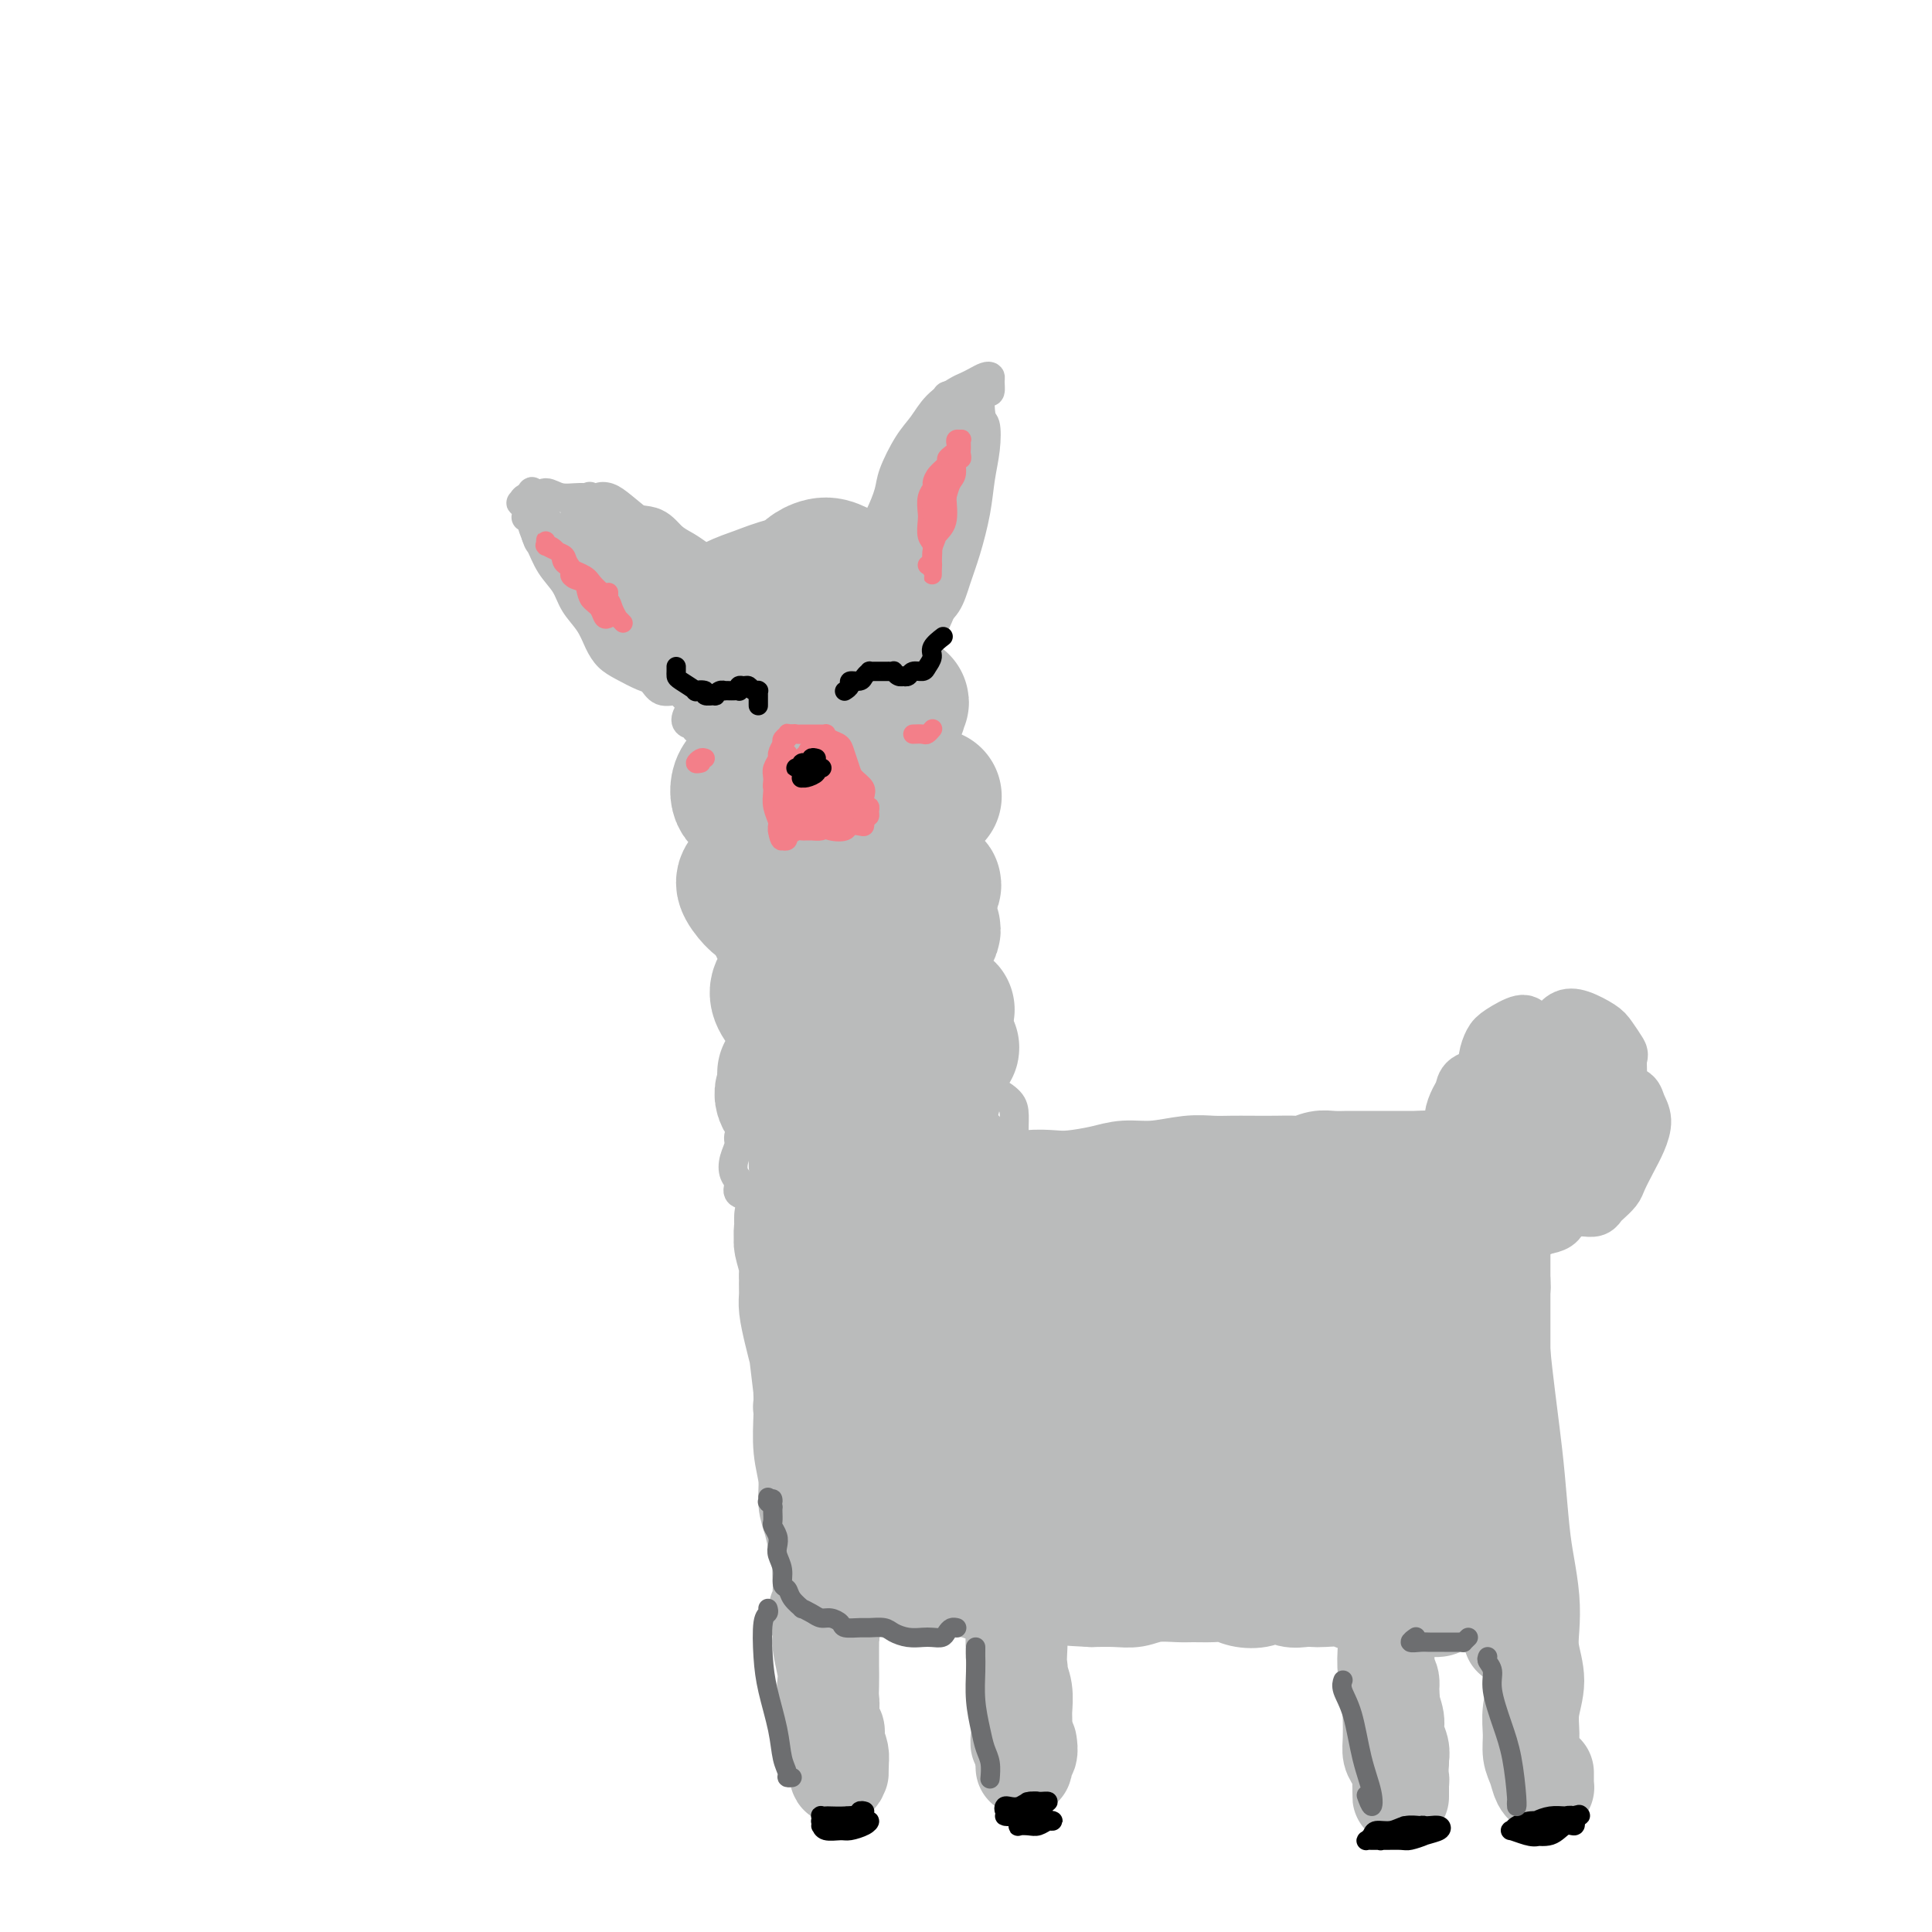 <svg viewBox='0 0 400 400' version='1.1' xmlns='http://www.w3.org/2000/svg' xmlns:xlink='http://www.w3.org/1999/xlink'><g fill='none' stroke='#BABBBB' stroke-width='28' stroke-linecap='round' stroke-linejoin='round'><path d='M192,249c0.105,-0.826 0.210,-1.652 1,-2c0.790,-0.348 2.264,-0.218 3,0c0.736,0.218 0.735,0.524 1,1c0.265,0.476 0.795,1.120 1,2c0.205,0.880 0.086,1.994 -1,4c-1.086,2.006 -3.137,4.904 -5,7c-1.863,2.096 -3.536,3.391 -5,4c-1.464,0.609 -2.718,0.533 -4,0c-1.282,-0.533 -2.592,-1.524 -4,-2c-1.408,-0.476 -2.916,-0.439 -3,-2c-0.084,-1.561 1.254,-4.720 2,-7c0.746,-2.280 0.900,-3.681 2,-5c1.100,-1.319 3.145,-2.554 5,-4c1.855,-1.446 3.519,-3.102 5,-4c1.481,-0.898 2.777,-1.039 4,-1c1.223,0.039 2.372,0.259 3,1c0.628,0.741 0.736,2.002 0,4c-0.736,1.998 -2.317,4.733 -4,7c-1.683,2.267 -3.470,4.068 -5,5c-1.530,0.932 -2.803,0.996 -5,1c-2.197,0.004 -5.319,-0.053 -7,-1c-1.681,-0.947 -1.922,-2.785 -2,-4c-0.078,-1.215 0.006,-1.808 0,-3c-0.006,-1.192 -0.104,-2.982 1,-4c1.104,-1.018 3.408,-1.262 5,-2c1.592,-0.738 2.471,-1.968 4,-3c1.529,-1.032 3.709,-1.864 5,-2c1.291,-0.136 1.694,0.425 2,1c0.306,0.575 0.516,1.164 0,2c-0.516,0.836 -1.758,1.918 -3,3'/><path d='M188,245c-0.976,1.581 -2.917,2.533 -5,3c-2.083,0.467 -4.309,0.449 -6,0c-1.691,-0.449 -2.848,-1.330 -4,-2c-1.152,-0.670 -2.298,-1.128 -3,-2c-0.702,-0.872 -0.961,-2.158 -1,-3c-0.039,-0.842 0.141,-1.241 1,-2c0.859,-0.759 2.397,-1.878 4,-3c1.603,-1.122 3.270,-2.248 5,-3c1.730,-0.752 3.524,-1.129 5,-2c1.476,-0.871 2.635,-2.237 4,-3c1.365,-0.763 2.936,-0.922 4,-1c1.064,-0.078 1.621,-0.076 1,0c-0.621,0.076 -2.421,0.226 -4,1c-1.579,0.774 -2.936,2.173 -5,3c-2.064,0.827 -4.834,1.081 -7,1c-2.166,-0.081 -3.729,-0.498 -6,-1c-2.271,-0.502 -5.249,-1.088 -7,-2c-1.751,-0.912 -2.275,-2.151 -2,-3c0.275,-0.849 1.349,-1.309 3,-2c1.651,-0.691 3.878,-1.614 6,-2c2.122,-0.386 4.138,-0.233 7,-1c2.862,-0.767 6.568,-2.452 9,-3c2.432,-0.548 3.590,0.041 5,0c1.410,-0.041 3.073,-0.713 4,-1c0.927,-0.287 1.118,-0.189 1,0c-0.118,0.189 -0.545,0.469 -2,1c-1.455,0.531 -3.940,1.314 -6,2c-2.060,0.686 -3.697,1.277 -6,2c-2.303,0.723 -5.274,1.579 -8,2c-2.726,0.421 -5.207,0.406 -7,0c-1.793,-0.406 -2.896,-1.203 -4,-2'/><path d='M164,222c-2.040,-0.129 -1.638,0.548 -1,0c0.638,-0.548 1.514,-2.322 3,-3c1.486,-0.678 3.583,-0.259 6,-1c2.417,-0.741 5.153,-2.643 8,-4c2.847,-1.357 5.805,-2.169 8,-3c2.195,-0.831 3.626,-1.682 5,-2c1.374,-0.318 2.690,-0.105 3,0c0.310,0.105 -0.384,0.100 -1,0c-0.616,-0.100 -1.152,-0.295 -3,0c-1.848,0.295 -5.008,1.079 -8,2c-2.992,0.921 -5.815,1.980 -9,2c-3.185,0.020 -6.733,-0.997 -9,-2c-2.267,-1.003 -3.255,-1.992 -4,-3c-0.745,-1.008 -1.247,-2.036 -1,-3c0.247,-0.964 1.245,-1.863 2,-3c0.755,-1.137 1.269,-2.513 3,-4c1.731,-1.487 4.680,-3.086 7,-4c2.320,-0.914 4.012,-1.143 6,-2c1.988,-0.857 4.273,-2.342 6,-3c1.727,-0.658 2.895,-0.489 4,0c1.105,0.489 2.148,1.298 3,2c0.852,0.702 1.512,1.298 1,2c-0.512,0.702 -2.196,1.512 -4,2c-1.804,0.488 -3.727,0.655 -6,1c-2.273,0.345 -4.895,0.867 -7,1c-2.105,0.133 -3.692,-0.124 -6,-1c-2.308,-0.876 -5.337,-2.370 -7,-3c-1.663,-0.630 -1.961,-0.396 -2,-1c-0.039,-0.604 0.182,-2.047 1,-3c0.818,-0.953 2.234,-1.415 4,-2c1.766,-0.585 3.883,-1.292 6,-2'/><path d='M172,185c3.452,-1.074 7.082,-1.761 10,-2c2.918,-0.239 5.123,-0.032 7,0c1.877,0.032 3.424,-0.113 4,0c0.576,0.113 0.180,0.484 0,1c-0.180,0.516 -0.145,1.176 -2,2c-1.855,0.824 -5.598,1.813 -9,3c-3.402,1.187 -6.461,2.571 -9,3c-2.539,0.429 -4.559,-0.097 -7,-1c-2.441,-0.903 -5.305,-2.184 -7,-3c-1.695,-0.816 -2.223,-1.166 -3,-2c-0.777,-0.834 -1.803,-2.152 -2,-3c-0.197,-0.848 0.437,-1.226 1,-2c0.563,-0.774 1.056,-1.946 2,-3c0.944,-1.054 2.341,-1.992 4,-3c1.659,-1.008 3.582,-2.088 6,-3c2.418,-0.912 5.331,-1.657 9,-3c3.669,-1.343 8.094,-3.284 11,-4c2.906,-0.716 4.294,-0.209 5,0c0.706,0.209 0.732,0.118 1,0c0.268,-0.118 0.779,-0.263 0,0c-0.779,0.263 -2.848,0.936 -6,2c-3.152,1.064 -7.388,2.520 -11,3c-3.612,0.480 -6.601,-0.015 -9,0c-2.399,0.015 -4.209,0.541 -6,0c-1.791,-0.541 -3.565,-2.147 -5,-3c-1.435,-0.853 -2.532,-0.951 -3,-2c-0.468,-1.049 -0.308,-3.049 1,-4c1.308,-0.951 3.763,-0.853 6,-2c2.237,-1.147 4.256,-3.540 7,-5c2.744,-1.460 6.213,-1.989 9,-3c2.787,-1.011 4.894,-2.506 7,-4'/><path d='M183,147c5.121,-2.444 3.423,-1.555 3,-1c-0.423,0.555 0.429,0.775 0,1c-0.429,0.225 -2.140,0.456 -4,1c-1.860,0.544 -3.871,1.400 -6,2c-2.129,0.600 -4.378,0.943 -6,1c-1.622,0.057 -2.617,-0.174 -4,-1c-1.383,-0.826 -3.152,-2.249 -4,-3c-0.848,-0.751 -0.773,-0.832 0,-1c0.773,-0.168 2.246,-0.423 4,-1c1.754,-0.577 3.790,-1.474 6,-2c2.210,-0.526 4.595,-0.680 6,-1c1.405,-0.320 1.830,-0.806 2,-1c0.170,-0.194 0.085,-0.097 0,0'/><path d='M178,143c-0.813,-0.198 -1.626,-0.396 -2,0c-0.374,0.396 -0.311,1.385 -1,2c-0.689,0.615 -2.132,0.856 -3,1c-0.868,0.144 -1.162,0.190 -2,0c-0.838,-0.190 -2.219,-0.618 -3,-1c-0.781,-0.382 -0.962,-0.720 -1,-1c-0.038,-0.280 0.067,-0.503 0,-1c-0.067,-0.497 -0.305,-1.269 0,-2c0.305,-0.731 1.153,-1.420 2,-2c0.847,-0.580 1.694,-1.050 3,-2c1.306,-0.950 3.072,-2.381 4,-3c0.928,-0.619 1.017,-0.426 1,0c-0.017,0.426 -0.142,1.085 -1,2c-0.858,0.915 -2.450,2.084 -4,3c-1.550,0.916 -3.059,1.577 -5,2c-1.941,0.423 -4.315,0.608 -6,1c-1.685,0.392 -2.683,0.991 -3,1c-0.317,0.009 0.047,-0.572 0,-1c-0.047,-0.428 -0.503,-0.702 0,-1c0.503,-0.298 1.966,-0.618 3,-1c1.034,-0.382 1.639,-0.824 2,-1c0.361,-0.176 0.478,-0.086 1,0c0.522,0.086 1.450,0.167 2,0c0.550,-0.167 0.723,-0.581 1,-1c0.277,-0.419 0.660,-0.841 1,-1c0.340,-0.159 0.638,-0.053 1,0c0.362,0.053 0.788,0.053 1,0c0.212,-0.053 0.212,-0.158 0,0c-0.212,0.158 -0.634,0.581 -1,1c-0.366,0.419 -0.676,0.834 -1,1c-0.324,0.166 -0.662,0.083 -1,0'/><path d='M166,139c-1.222,0.474 -2.777,0.660 -4,1c-1.223,0.340 -2.114,0.834 -3,1c-0.886,0.166 -1.768,0.003 -2,0c-0.232,-0.003 0.185,0.154 0,0c-0.185,-0.154 -0.974,-0.618 -1,-1c-0.026,-0.382 0.710,-0.681 1,-1c0.290,-0.319 0.132,-0.659 0,-1c-0.132,-0.341 -0.239,-0.684 0,-1c0.239,-0.316 0.823,-0.607 1,-1c0.177,-0.393 -0.055,-0.890 0,-1c0.055,-0.110 0.397,0.166 1,0c0.603,-0.166 1.469,-0.773 2,-1c0.531,-0.227 0.728,-0.072 1,0c0.272,0.072 0.620,0.062 1,0c0.380,-0.062 0.792,-0.175 1,0c0.208,0.175 0.211,0.639 0,1c-0.211,0.361 -0.635,0.618 -1,1c-0.365,0.382 -0.672,0.888 -1,1c-0.328,0.112 -0.676,-0.170 -1,0c-0.324,0.170 -0.623,0.793 -1,1c-0.377,0.207 -0.833,-0.001 -1,0c-0.167,0.001 -0.044,0.211 0,0c0.044,-0.211 0.011,-0.845 0,-1c-0.011,-0.155 0.001,0.168 0,0c-0.001,-0.168 -0.013,-0.827 0,-1c0.013,-0.173 0.052,0.139 0,0c-0.052,-0.139 -0.196,-0.731 0,-1c0.196,-0.269 0.733,-0.217 1,0c0.267,0.217 0.264,0.597 0,1c-0.264,0.403 -0.790,0.829 -1,1c-0.210,0.171 -0.105,0.085 0,0'/><path d='M159,137c-0.630,0.472 -0.704,0.151 -1,0c-0.296,-0.151 -0.813,-0.133 -1,0c-0.187,0.133 -0.045,0.380 0,0c0.045,-0.380 -0.008,-1.385 0,-2c0.008,-0.615 0.078,-0.838 0,-1c-0.078,-0.162 -0.302,-0.263 0,-1c0.302,-0.737 1.131,-2.110 2,-3c0.869,-0.890 1.777,-1.298 3,-2c1.223,-0.702 2.762,-1.700 4,-2c1.238,-0.300 2.174,0.096 3,0c0.826,-0.096 1.543,-0.684 2,0c0.457,0.684 0.653,2.638 0,4c-0.653,1.362 -2.154,2.130 -3,3c-0.846,0.870 -1.038,1.842 -2,3c-0.962,1.158 -2.694,2.502 -4,3c-1.306,0.498 -2.186,0.151 -3,0c-0.814,-0.151 -1.562,-0.105 -2,0c-0.438,0.105 -0.566,0.271 -1,0c-0.434,-0.271 -1.176,-0.977 -1,-2c0.176,-1.023 1.269,-2.364 2,-3c0.731,-0.636 1.101,-0.568 2,-1c0.899,-0.432 2.328,-1.364 4,-2c1.672,-0.636 3.586,-0.975 5,-1c1.414,-0.025 2.327,0.266 3,1c0.673,0.734 1.107,1.912 1,3c-0.107,1.088 -0.756,2.086 -2,3c-1.244,0.914 -3.082,1.745 -5,2c-1.918,0.255 -3.916,-0.066 -6,0c-2.084,0.066 -4.253,0.518 -6,0c-1.747,-0.518 -3.070,-2.005 -4,-3c-0.930,-0.995 -1.465,-1.497 -2,-2'/><path d='M147,134c-1.228,-1.313 -1.297,-2.095 -1,-3c0.297,-0.905 0.961,-1.931 2,-3c1.039,-1.069 2.453,-2.180 4,-3c1.547,-0.820 3.228,-1.348 5,-2c1.772,-0.652 3.634,-1.428 6,-2c2.366,-0.572 5.236,-0.939 7,-1c1.764,-0.061 2.424,0.183 3,1c0.576,0.817 1.070,2.207 1,3c-0.070,0.793 -0.702,0.989 -2,2c-1.298,1.011 -3.260,2.838 -5,4c-1.740,1.162 -3.257,1.661 -5,2c-1.743,0.339 -3.712,0.518 -5,0c-1.288,-0.518 -1.895,-1.734 -2,-2c-0.105,-0.266 0.291,0.419 1,0c0.709,-0.419 1.731,-1.940 3,-3c1.269,-1.060 2.785,-1.657 5,-2c2.215,-0.343 5.130,-0.432 7,-1c1.870,-0.568 2.696,-1.614 3,-2c0.304,-0.386 0.087,-0.110 0,0c-0.087,0.110 -0.043,0.055 0,0'/><path d='M167,119c0.162,-0.284 0.323,-0.567 1,-1c0.677,-0.433 1.868,-1.014 3,-1c1.132,0.014 2.205,0.623 3,1c0.795,0.377 1.311,0.522 2,1c0.689,0.478 1.550,1.288 2,2c0.450,0.712 0.488,1.326 0,2c-0.488,0.674 -1.502,1.407 -2,2c-0.498,0.593 -0.480,1.044 -1,2c-0.520,0.956 -1.577,2.416 -2,3c-0.423,0.584 -0.211,0.292 0,0'/></g>
<g fill='none' stroke='#BABBBB' stroke-width='6' stroke-linecap='round' stroke-linejoin='round'><path d='M179,113c0.468,-0.396 0.936,-0.792 1,-1c0.064,-0.208 -0.275,-0.229 0,-1c0.275,-0.771 1.165,-2.292 2,-4c0.835,-1.708 1.615,-3.605 2,-5c0.385,-1.395 0.376,-2.290 1,-4c0.624,-1.710 1.882,-4.237 3,-6c1.118,-1.763 2.095,-2.762 3,-4c0.905,-1.238 1.738,-2.713 3,-4c1.262,-1.287 2.955,-2.384 4,-3c1.045,-0.616 1.443,-0.752 2,-1c0.557,-0.248 1.274,-0.609 2,-1c0.726,-0.391 1.460,-0.813 2,-1c0.540,-0.187 0.885,-0.140 1,0c0.115,0.140 0.000,0.373 0,1c-0.000,0.627 0.114,1.650 0,2c-0.114,0.350 -0.456,0.028 -1,0c-0.544,-0.028 -1.289,0.238 -2,1c-0.711,0.762 -1.389,2.018 -2,3c-0.611,0.982 -1.154,1.688 -2,3c-0.846,1.312 -1.993,3.228 -3,5c-1.007,1.772 -1.874,3.398 -3,6c-1.126,2.602 -2.511,6.178 -3,9c-0.489,2.822 -0.082,4.890 0,7c0.082,2.110 -0.160,4.261 0,7c0.160,2.739 0.723,6.064 1,8c0.277,1.936 0.267,2.483 0,4c-0.267,1.517 -0.791,4.005 -1,5c-0.209,0.995 -0.105,0.498 0,0'/><path d='M189,139c-0.210,4.800 -0.736,1.299 -1,0c-0.264,-1.299 -0.267,-0.395 0,0c0.267,0.395 0.804,0.280 1,0c0.196,-0.280 0.053,-0.725 0,-1c-0.053,-0.275 -0.015,-0.379 0,-1c0.015,-0.621 0.006,-1.760 0,-3c-0.006,-1.240 -0.009,-2.581 0,-4c0.009,-1.419 0.030,-2.915 0,-5c-0.030,-2.085 -0.111,-4.760 0,-7c0.111,-2.240 0.416,-4.047 1,-6c0.584,-1.953 1.449,-4.054 2,-6c0.551,-1.946 0.788,-3.737 1,-5c0.212,-1.263 0.399,-1.997 1,-3c0.601,-1.003 1.616,-2.273 2,-3c0.384,-0.727 0.136,-0.911 0,-1c-0.136,-0.089 -0.161,-0.085 0,0c0.161,0.085 0.509,0.250 0,1c-0.509,0.750 -1.874,2.086 -3,4c-1.126,1.914 -2.014,4.407 -3,7c-0.986,2.593 -2.070,5.286 -3,7c-0.930,1.714 -1.707,2.449 -2,3c-0.293,0.551 -0.104,0.917 0,1c0.104,0.083 0.123,-0.119 0,0c-0.123,0.119 -0.388,0.557 0,0c0.388,-0.557 1.429,-2.110 2,-3c0.571,-0.890 0.672,-1.116 1,-2c0.328,-0.884 0.884,-2.425 1,-4c0.116,-1.575 -0.206,-3.185 0,-4c0.206,-0.815 0.940,-0.835 1,-1c0.060,-0.165 -0.554,-0.476 -1,0c-0.446,0.476 -0.723,1.738 -1,3'/><path d='M188,106c0.359,-1.135 -0.243,1.027 -1,2c-0.757,0.973 -1.669,0.757 -2,1c-0.331,0.243 -0.081,0.945 0,1c0.081,0.055 -0.008,-0.535 0,-1c0.008,-0.465 0.114,-0.803 0,-1c-0.114,-0.197 -0.449,-0.253 0,-1c0.449,-0.747 1.683,-2.186 2,-3c0.317,-0.814 -0.284,-1.005 0,-2c0.284,-0.995 1.453,-2.795 2,-4c0.547,-1.205 0.471,-1.814 1,-3c0.529,-1.186 1.661,-2.948 2,-4c0.339,-1.052 -0.117,-1.395 0,-2c0.117,-0.605 0.806,-1.471 1,-2c0.194,-0.529 -0.107,-0.720 0,-1c0.107,-0.280 0.621,-0.650 1,-1c0.379,-0.350 0.624,-0.679 1,-1c0.376,-0.321 0.884,-0.634 1,-1c0.116,-0.366 -0.158,-0.786 0,-1c0.158,-0.214 0.750,-0.223 1,0c0.250,0.223 0.159,0.678 0,1c-0.159,0.322 -0.384,0.512 -1,1c-0.616,0.488 -1.622,1.276 -2,2c-0.378,0.724 -0.126,1.385 -1,3c-0.874,1.615 -2.872,4.185 -4,6c-1.128,1.815 -1.385,2.877 -2,4c-0.615,1.123 -1.587,2.309 -2,3c-0.413,0.691 -0.265,0.886 0,1c0.265,0.114 0.648,0.146 1,0c0.352,-0.146 0.672,-0.470 1,-1c0.328,-0.530 0.664,-1.265 1,-2'/><path d='M188,100c0.687,-0.488 0.906,-0.709 1,-1c0.094,-0.291 0.063,-0.651 0,-1c-0.063,-0.349 -0.156,-0.686 0,-1c0.156,-0.314 0.563,-0.605 1,-1c0.437,-0.395 0.905,-0.893 1,-1c0.095,-0.107 -0.185,0.179 0,0c0.185,-0.179 0.833,-0.821 1,-1c0.167,-0.179 -0.148,0.107 0,0c0.148,-0.107 0.760,-0.607 1,-1c0.240,-0.393 0.107,-0.679 0,-1c-0.107,-0.321 -0.187,-0.677 0,-1c0.187,-0.323 0.642,-0.612 1,-1c0.358,-0.388 0.618,-0.875 1,-1c0.382,-0.125 0.887,0.111 1,0c0.113,-0.111 -0.167,-0.570 0,-1c0.167,-0.430 0.781,-0.832 1,-1c0.219,-0.168 0.045,-0.101 0,0c-0.045,0.101 0.040,0.237 0,0c-0.040,-0.237 -0.207,-0.847 0,-1c0.207,-0.153 0.786,0.151 1,0c0.214,-0.151 0.061,-0.757 0,-1c-0.061,-0.243 -0.032,-0.122 0,0c0.032,0.122 0.065,0.244 0,0c-0.065,-0.244 -0.228,-0.854 0,-1c0.228,-0.146 0.846,0.171 1,0c0.154,-0.171 -0.154,-0.829 0,-1c0.154,-0.171 0.772,0.146 1,0c0.228,-0.146 0.065,-0.756 0,-1c-0.065,-0.244 -0.033,-0.122 0,0'/><path d='M200,82c1.872,-2.635 0.553,-0.222 0,1c-0.553,1.222 -0.341,1.252 0,1c0.341,-0.252 0.812,-0.786 1,-1c0.188,-0.214 0.094,-0.107 0,0'/><path d='M199,85c0.414,0.006 0.828,0.012 1,0c0.172,-0.012 0.102,-0.040 0,0c-0.102,0.040 -0.238,0.150 0,0c0.238,-0.150 0.848,-0.560 1,-1c0.152,-0.440 -0.156,-0.910 0,-1c0.156,-0.090 0.776,0.201 1,0c0.224,-0.201 0.052,-0.893 0,-1c-0.052,-0.107 0.016,0.371 0,1c-0.016,0.629 -0.115,1.408 0,2c0.115,0.592 0.444,0.998 0,2c-0.444,1.002 -1.662,2.601 -2,4c-0.338,1.399 0.205,2.599 0,5c-0.205,2.401 -1.157,6.005 -2,9c-0.843,2.995 -1.577,5.383 -2,8c-0.423,2.617 -0.536,5.465 -1,8c-0.464,2.535 -1.280,4.759 -2,7c-0.720,2.241 -1.346,4.499 -2,6c-0.654,1.501 -1.338,2.244 -2,3c-0.662,0.756 -1.302,1.524 -2,2c-0.698,0.476 -1.452,0.661 -2,1c-0.548,0.339 -0.889,0.833 -1,1c-0.111,0.167 0.009,0.006 0,0c-0.009,-0.006 -0.145,0.141 0,0c0.145,-0.141 0.573,-0.571 1,-1'/><path d='M185,140c-0.817,0.721 0.141,-0.476 1,-1c0.859,-0.524 1.620,-0.375 2,-1c0.380,-0.625 0.378,-2.024 1,-3c0.622,-0.976 1.868,-1.530 3,-3c1.132,-1.470 2.148,-3.856 3,-6c0.852,-2.144 1.538,-4.046 2,-6c0.462,-1.954 0.698,-3.960 1,-6c0.302,-2.040 0.669,-4.113 1,-6c0.331,-1.887 0.624,-3.588 1,-5c0.376,-1.412 0.834,-2.536 1,-4c0.166,-1.464 0.041,-3.270 0,-4c-0.041,-0.730 0.003,-0.384 0,-1c-0.003,-0.616 -0.053,-2.193 0,-3c0.053,-0.807 0.209,-0.842 0,-1c-0.209,-0.158 -0.784,-0.438 -1,-1c-0.216,-0.562 -0.072,-1.407 0,-2c0.072,-0.593 0.072,-0.936 0,-1c-0.072,-0.064 -0.215,0.151 0,0c0.215,-0.151 0.789,-0.668 1,-1c0.211,-0.332 0.060,-0.480 0,-1c-0.060,-0.520 -0.030,-1.412 0,-2c0.030,-0.588 0.061,-0.872 0,-1c-0.061,-0.128 -0.212,-0.101 0,0c0.212,0.101 0.789,0.274 1,0c0.211,-0.274 0.057,-0.996 0,-1c-0.057,-0.004 -0.015,0.710 0,1c0.015,0.290 0.004,0.155 0,0c-0.004,-0.155 -0.001,-0.330 0,0c0.001,0.330 0.001,1.165 0,2'/><path d='M202,83c0.943,-5.392 0.800,-0.371 1,2c0.200,2.371 0.741,2.093 1,3c0.259,0.907 0.235,3.000 0,5c-0.235,2.000 -0.681,3.907 -1,6c-0.319,2.093 -0.512,4.371 -1,7c-0.488,2.629 -1.271,5.610 -2,8c-0.729,2.390 -1.404,4.189 -2,6c-0.596,1.811 -1.112,3.634 -2,5c-0.888,1.366 -2.147,2.275 -3,3c-0.853,0.725 -1.301,1.267 -2,2c-0.699,0.733 -1.650,1.659 -2,2c-0.350,0.341 -0.100,0.097 0,0c0.100,-0.097 0.050,-0.049 0,0'/><path d='M193,110c0.860,-0.884 1.721,-1.768 2,-2c0.279,-0.232 -0.023,0.187 0,1c0.023,0.813 0.370,2.020 0,3c-0.370,0.980 -1.458,1.733 -2,3c-0.542,1.267 -0.537,3.047 -1,4c-0.463,0.953 -1.392,1.080 -2,1c-0.608,-0.080 -0.894,-0.368 -1,-1c-0.106,-0.632 -0.030,-1.609 0,-2c0.030,-0.391 0.015,-0.195 0,0'/><path d='M148,117c-0.005,0.389 -0.010,0.778 0,1c0.010,0.222 0.036,0.278 0,0c-0.036,-0.278 -0.134,-0.888 0,-1c0.134,-0.112 0.500,0.274 0,0c-0.500,-0.274 -1.866,-1.209 -3,-2c-1.134,-0.791 -2.035,-1.438 -3,-2c-0.965,-0.562 -1.993,-1.041 -3,-2c-1.007,-0.959 -1.991,-2.399 -4,-3c-2.009,-0.601 -5.042,-0.362 -7,-1c-1.958,-0.638 -2.842,-2.153 -4,-3c-1.158,-0.847 -2.590,-1.027 -4,-1c-1.410,0.027 -2.798,0.260 -4,0c-1.202,-0.260 -2.218,-1.012 -3,-1c-0.782,0.012 -1.330,0.787 -2,1c-0.670,0.213 -1.462,-0.136 -2,0c-0.538,0.136 -0.824,0.757 -1,1c-0.176,0.243 -0.243,0.107 0,0c0.243,-0.107 0.796,-0.186 1,0c0.204,0.186 0.059,0.638 0,1c-0.059,0.362 -0.031,0.634 0,1c0.031,0.366 0.063,0.824 0,1c-0.063,0.176 -0.223,0.068 0,0c0.223,-0.068 0.829,-0.095 1,0c0.171,0.095 -0.094,0.313 0,1c0.094,0.687 0.547,1.844 1,3'/><path d='M111,111c0.458,1.499 0.602,1.247 1,2c0.398,0.753 1.051,2.512 2,4c0.949,1.488 2.193,2.706 3,4c0.807,1.294 1.177,2.664 2,4c0.823,1.336 2.101,2.638 3,4c0.899,1.362 1.420,2.783 2,4c0.580,1.217 1.218,2.229 2,3c0.782,0.771 1.708,1.302 3,2c1.292,0.698 2.951,1.562 4,2c1.049,0.438 1.488,0.451 2,1c0.512,0.549 1.097,1.636 2,2c0.903,0.364 2.122,0.007 3,0c0.878,-0.007 1.413,0.338 2,1c0.587,0.662 1.226,1.641 2,2c0.774,0.359 1.684,0.098 2,0c0.316,-0.098 0.038,-0.034 0,0c-0.038,0.034 0.165,0.038 0,0c-0.165,-0.038 -0.696,-0.119 -1,0c-0.304,0.119 -0.380,0.436 -1,0c-0.620,-0.436 -1.783,-1.626 -3,-3c-1.217,-1.374 -2.489,-2.934 -4,-4c-1.511,-1.066 -3.262,-1.640 -5,-3c-1.738,-1.360 -3.462,-3.508 -5,-5c-1.538,-1.492 -2.888,-2.328 -4,-4c-1.112,-1.672 -1.985,-4.181 -3,-6c-1.015,-1.819 -2.170,-2.949 -3,-4c-0.830,-1.051 -1.333,-2.025 -2,-3c-0.667,-0.975 -1.498,-1.952 -2,-3c-0.502,-1.048 -0.673,-2.167 -1,-3c-0.327,-0.833 -0.808,-1.381 -1,-2c-0.192,-0.619 -0.096,-1.310 0,-2'/><path d='M111,104c-1.826,-3.801 -0.390,-1.803 0,-1c0.390,0.803 -0.266,0.411 0,1c0.266,0.589 1.452,2.159 2,3c0.548,0.841 0.457,0.952 1,2c0.543,1.048 1.719,3.033 3,5c1.281,1.967 2.666,3.917 4,6c1.334,2.083 2.615,4.300 4,6c1.385,1.700 2.873,2.884 4,4c1.127,1.116 1.893,2.164 3,3c1.107,0.836 2.554,1.459 3,2c0.446,0.541 -0.110,0.999 0,1c0.110,0.001 0.885,-0.457 1,-1c0.115,-0.543 -0.430,-1.173 -1,-2c-0.570,-0.827 -1.166,-1.853 -2,-3c-0.834,-1.147 -1.908,-2.416 -3,-4c-1.092,-1.584 -2.203,-3.482 -4,-5c-1.797,-1.518 -4.280,-2.655 -6,-4c-1.720,-1.345 -2.677,-2.897 -3,-4c-0.323,-1.103 -0.013,-1.758 0,-2c0.013,-0.242 -0.272,-0.070 0,0c0.272,0.070 1.102,0.040 2,0c0.898,-0.040 1.866,-0.088 3,1c1.134,1.088 2.435,3.312 4,5c1.565,1.688 3.396,2.839 5,4c1.604,1.161 2.982,2.330 4,3c1.018,0.670 1.675,0.839 2,1c0.325,0.161 0.318,0.312 0,0c-0.318,-0.312 -0.948,-1.089 -2,-2c-1.052,-0.911 -2.526,-1.955 -4,-3'/><path d='M131,120c-1.534,-1.552 -3.368,-3.433 -5,-5c-1.632,-1.567 -3.061,-2.822 -4,-4c-0.939,-1.178 -1.387,-2.281 -2,-3c-0.613,-0.719 -1.393,-1.055 -1,-1c0.393,0.055 1.957,0.502 3,1c1.043,0.498 1.566,1.047 3,2c1.434,0.953 3.779,2.309 6,4c2.221,1.691 4.318,3.717 6,5c1.682,1.283 2.948,1.823 4,2c1.052,0.177 1.888,-0.009 2,0c0.112,0.009 -0.502,0.212 -1,0c-0.498,-0.212 -0.880,-0.838 -2,-2c-1.120,-1.162 -2.976,-2.861 -5,-4c-2.024,-1.139 -4.214,-1.720 -6,-3c-1.786,-1.280 -3.167,-3.261 -4,-4c-0.833,-0.739 -1.119,-0.235 -1,0c0.119,0.235 0.643,0.203 1,0c0.357,-0.203 0.548,-0.576 2,0c1.452,0.576 4.166,2.101 6,3c1.834,0.899 2.787,1.172 4,2c1.213,0.828 2.685,2.210 4,3c1.315,0.790 2.471,0.989 3,1c0.529,0.011 0.430,-0.164 0,0c-0.430,0.164 -1.193,0.667 -2,0c-0.807,-0.667 -1.660,-2.505 -3,-4c-1.340,-1.495 -3.168,-2.645 -5,-4c-1.832,-1.355 -3.668,-2.913 -5,-4c-1.332,-1.087 -2.161,-1.704 -3,-2c-0.839,-0.296 -1.687,-0.272 -2,0c-0.313,0.272 -0.089,0.792 0,1c0.089,0.208 0.045,0.104 0,0'/><path d='M124,104c-3.333,-2.167 -1.667,-1.083 0,0'/><path d='M147,143c-0.446,-0.062 -0.893,-0.123 -1,0c-0.107,0.123 0.124,0.432 0,1c-0.124,0.568 -0.605,1.396 -1,2c-0.395,0.604 -0.704,0.984 -1,1c-0.296,0.016 -0.579,-0.333 -1,0c-0.421,0.333 -0.981,1.347 -1,2c-0.019,0.653 0.503,0.946 1,1c0.497,0.054 0.970,-0.129 1,0c0.030,0.129 -0.384,0.570 0,1c0.384,0.430 1.567,0.847 2,1c0.433,0.153 0.117,0.041 0,0c-0.117,-0.041 -0.033,-0.012 0,0c0.033,0.012 0.017,0.006 0,0'/><path d='M157,230c-0.003,0.031 -0.006,0.062 0,0c0.006,-0.062 0.022,-0.217 0,0c-0.022,0.217 -0.082,0.806 0,1c0.082,0.194 0.306,-0.006 0,0c-0.306,0.006 -1.141,0.218 -2,1c-0.859,0.782 -1.742,2.135 -2,3c-0.258,0.865 0.110,1.244 0,2c-0.110,0.756 -0.699,1.890 -1,3c-0.301,1.110 -0.314,2.198 0,3c0.314,0.802 0.956,1.319 1,2c0.044,0.681 -0.511,1.526 0,2c0.511,0.474 2.087,0.575 3,1c0.913,0.425 1.163,1.173 2,2c0.837,0.827 2.263,1.735 3,2c0.737,0.265 0.786,-0.111 1,0c0.214,0.111 0.593,0.709 1,1c0.407,0.291 0.841,0.274 1,0c0.159,-0.274 0.043,-0.804 0,-1c-0.043,-0.196 -0.012,-0.056 0,0c0.012,0.056 0.006,0.028 0,0'/><path d='M202,226c0.053,-0.039 0.106,-0.079 0,0c-0.106,0.079 -0.372,0.275 0,0c0.372,-0.275 1.382,-1.022 2,-1c0.618,0.022 0.845,0.815 1,1c0.155,0.185 0.240,-0.236 1,0c0.760,0.236 2.197,1.129 3,2c0.803,0.871 0.971,1.721 1,3c0.029,1.279 -0.083,2.988 0,4c0.083,1.012 0.360,1.329 0,2c-0.360,0.671 -1.358,1.696 -2,2c-0.642,0.304 -0.929,-0.115 -2,0c-1.071,0.115 -2.926,0.763 -4,1c-1.074,0.237 -1.366,0.064 -2,0c-0.634,-0.064 -1.610,-0.018 -2,0c-0.390,0.018 -0.195,0.009 0,0'/></g>
<g fill='none' stroke='#BABBBB' stroke-width='20' stroke-linecap='round' stroke-linejoin='round'><path d='M196,246c-0.102,0.008 -0.205,0.016 0,0c0.205,-0.016 0.717,-0.056 1,0c0.283,0.056 0.335,0.207 1,0c0.665,-0.207 1.942,-0.774 3,-1c1.058,-0.226 1.898,-0.112 3,0c1.102,0.112 2.468,0.224 4,0c1.532,-0.224 3.230,-0.782 5,-1c1.770,-0.218 3.612,-0.096 5,0c1.388,0.096 2.324,0.166 4,0c1.676,-0.166 4.093,-0.566 6,-1c1.907,-0.434 3.304,-0.901 5,-1c1.696,-0.099 3.691,0.170 6,0c2.309,-0.170 4.931,-0.777 7,-1c2.069,-0.223 3.583,-0.060 5,0c1.417,0.060 2.735,0.017 4,0c1.265,-0.017 2.478,-0.008 4,0c1.522,0.008 3.355,0.016 5,0c1.645,-0.016 3.102,-0.057 4,0c0.898,0.057 1.238,0.211 2,0c0.762,-0.211 1.947,-0.789 3,-1c1.053,-0.211 1.974,-0.057 3,0c1.026,0.057 2.158,0.015 3,0c0.842,-0.015 1.394,-0.004 2,0c0.606,0.004 1.265,0.001 2,0c0.735,-0.001 1.545,-0.000 2,0c0.455,0.000 0.555,0.000 1,0c0.445,-0.000 1.235,-0.000 2,0c0.765,0.000 1.504,0.000 2,0c0.496,-0.000 0.749,-0.000 1,0c0.251,0.000 0.500,0.000 1,0c0.500,-0.000 1.250,-0.000 2,0'/><path d='M294,240c15.341,-0.928 4.693,-0.248 1,0c-3.693,0.248 -0.430,0.066 1,0c1.430,-0.066 1.027,-0.014 1,0c-0.027,0.014 0.321,-0.010 1,0c0.679,0.010 1.689,0.055 2,0c0.311,-0.055 -0.075,-0.211 0,0c0.075,0.211 0.613,0.787 1,1c0.387,0.213 0.625,0.061 1,0c0.375,-0.061 0.889,-0.031 1,0c0.111,0.031 -0.181,0.065 0,0c0.181,-0.065 0.836,-0.227 1,0c0.164,0.227 -0.162,0.845 0,1c0.162,0.155 0.814,-0.151 1,0c0.186,0.151 -0.093,0.758 0,1c0.093,0.242 0.560,0.117 1,0c0.440,-0.117 0.854,-0.227 1,0c0.146,0.227 0.025,0.792 0,1c-0.025,0.208 0.046,0.059 0,0c-0.046,-0.059 -0.208,-0.029 0,0c0.208,0.029 0.788,0.058 1,0c0.212,-0.058 0.057,-0.201 0,0c-0.057,0.201 -0.015,0.746 0,1c0.015,0.254 0.004,0.215 0,0c-0.004,-0.215 -0.002,-0.608 0,-1'/><path d='M308,244c2.105,0.846 0.368,0.961 0,1c-0.368,0.039 0.632,0.000 1,0c0.368,-0.000 0.102,0.037 0,0c-0.102,-0.037 -0.041,-0.150 0,0c0.041,0.150 0.064,0.562 0,1c-0.064,0.438 -0.213,0.901 0,1c0.213,0.099 0.788,-0.166 1,0c0.212,0.166 0.061,0.762 0,1c-0.061,0.238 -0.030,0.119 0,0'/><path d='M310,248c0.326,0.862 0.140,1.018 0,1c-0.140,-0.018 -0.234,-0.211 0,0c0.234,0.211 0.795,0.826 1,1c0.205,0.174 0.055,-0.094 0,0c-0.055,0.094 -0.015,0.550 0,1c0.015,0.450 0.004,0.894 0,1c-0.004,0.106 -0.001,-0.127 0,0c0.001,0.127 0.000,0.612 0,1c-0.000,0.388 -0.000,0.677 0,1c0.000,0.323 0.000,0.678 0,1c-0.000,0.322 -0.000,0.610 0,1c0.000,0.390 0.000,0.882 0,1c-0.000,0.118 -0.000,-0.137 0,0c0.000,0.137 0.000,0.668 0,1c-0.000,0.332 -0.000,0.467 0,1c0.000,0.533 0.000,1.466 0,2c-0.000,0.534 -0.000,0.669 0,1c0.000,0.331 0.000,0.860 0,1c-0.000,0.140 -0.000,-0.107 0,0c0.000,0.107 0.000,0.567 0,1c-0.000,0.433 -0.000,0.838 0,1c0.000,0.162 0.000,0.081 0,0'/><path d='M311,265c0.155,2.792 0.041,1.273 0,1c-0.041,-0.273 -0.011,0.702 0,1c0.011,0.298 0.003,-0.079 0,0c-0.003,0.079 -0.001,0.613 0,1c0.001,0.387 0.000,0.626 0,1c-0.000,0.374 -0.000,0.884 0,1c0.000,0.116 0.000,-0.163 0,0c-0.000,0.163 -0.000,0.769 0,1c0.000,0.231 -0.000,0.087 0,0c0.000,-0.087 0.000,-0.118 0,0c-0.000,0.118 -0.000,0.386 0,1c0.000,0.614 0.000,1.573 0,2c-0.000,0.427 -0.001,0.322 0,1c0.001,0.678 0.004,2.138 0,3c-0.004,0.862 -0.015,1.128 0,2c0.015,0.872 0.057,2.352 0,4c-0.057,1.648 -0.211,3.464 0,5c0.211,1.536 0.789,2.793 1,4c0.211,1.207 0.057,2.363 0,4c-0.057,1.637 -0.015,3.756 0,5c0.015,1.244 0.004,1.613 0,2c-0.004,0.387 -0.001,0.794 0,2c0.001,1.206 0.001,3.213 0,4c-0.001,0.787 -0.001,0.356 0,1c0.001,0.644 0.004,2.363 0,3c-0.004,0.637 -0.015,0.191 0,1c0.015,0.809 0.057,2.874 0,4c-0.057,1.126 -0.211,1.312 0,2c0.211,0.688 0.788,1.878 1,3c0.212,1.122 0.061,2.178 0,3c-0.061,0.822 -0.030,1.411 0,2'/><path d='M313,329c0.309,10.715 0.083,5.502 0,4c-0.083,-1.502 -0.022,0.708 0,2c0.022,1.292 0.006,1.668 0,2c-0.006,0.332 -0.001,0.621 0,1c0.001,0.379 -0.004,0.849 0,1c0.004,0.151 0.015,-0.017 0,0c-0.015,0.017 -0.057,0.217 0,0c0.057,-0.217 0.211,-0.852 0,-2c-0.211,-1.148 -0.788,-2.809 -1,-5c-0.212,-2.191 -0.061,-4.912 0,-6c0.061,-1.088 0.030,-0.544 0,0'/><path d='M305,254c0.344,0.153 0.687,0.306 1,1c0.313,0.694 0.595,1.928 1,3c0.405,1.072 0.935,1.982 1,3c0.065,1.018 -0.333,2.145 0,4c0.333,1.855 1.399,4.437 2,7c0.601,2.563 0.739,5.108 1,8c0.261,2.892 0.647,6.133 1,9c0.353,2.867 0.673,5.360 1,8c0.327,2.640 0.662,5.426 1,9c0.338,3.574 0.678,7.935 1,11c0.322,3.065 0.627,4.835 1,7c0.373,2.165 0.814,4.724 1,7c0.186,2.276 0.117,4.268 0,6c-0.117,1.732 -0.281,3.205 0,5c0.281,1.795 1.006,3.911 1,6c-0.006,2.089 -0.745,4.150 -1,6c-0.255,1.850 -0.026,3.490 0,5c0.026,1.510 -0.151,2.889 0,4c0.151,1.111 0.629,1.955 1,3c0.371,1.045 0.635,2.291 1,3c0.365,0.709 0.830,0.880 1,1c0.170,0.120 0.046,0.190 0,0c-0.046,-0.190 -0.012,-0.638 0,-1c0.012,-0.362 0.003,-0.636 0,-1c-0.003,-0.364 -0.001,-0.818 0,-1c0.001,-0.182 0.000,-0.091 0,0'/><path d='M306,330c-0.107,0.030 -0.214,0.060 0,0c0.214,-0.060 0.747,-0.208 1,0c0.253,0.208 0.224,0.774 0,1c-0.224,0.226 -0.644,0.112 -1,0c-0.356,-0.112 -0.647,-0.222 -1,0c-0.353,0.222 -0.768,0.777 -1,1c-0.232,0.223 -0.280,0.113 -1,0c-0.720,-0.113 -2.111,-0.230 -3,0c-0.889,0.230 -1.277,0.808 -2,1c-0.723,0.192 -1.783,0.000 -3,0c-1.217,-0.000 -2.593,0.192 -4,0c-1.407,-0.192 -2.846,-0.770 -4,-1c-1.154,-0.230 -2.025,-0.114 -3,0c-0.975,0.114 -2.056,0.226 -3,0c-0.944,-0.226 -1.750,-0.791 -3,-1c-1.250,-0.209 -2.943,-0.061 -4,0c-1.057,0.061 -1.478,0.034 -2,0c-0.522,-0.034 -1.143,-0.075 -2,0c-0.857,0.075 -1.948,0.265 -3,0c-1.052,-0.265 -2.065,-0.985 -3,-1c-0.935,-0.015 -1.791,0.675 -3,1c-1.209,0.325 -2.772,0.283 -4,0c-1.228,-0.283 -2.120,-0.809 -3,-1c-0.880,-0.191 -1.747,-0.047 -3,0c-1.253,0.047 -2.893,-0.001 -4,0c-1.107,0.001 -1.681,0.053 -3,0c-1.319,-0.053 -3.385,-0.210 -5,0c-1.615,0.210 -2.781,0.787 -4,1c-1.219,0.213 -2.491,0.061 -4,0c-1.509,-0.061 -3.254,-0.030 -5,0'/><path d='M226,331c-11.611,-0.536 -6.139,-0.874 -5,-1c1.139,-0.126 -2.055,-0.038 -4,0c-1.945,0.038 -2.642,0.025 -4,0c-1.358,-0.025 -3.378,-0.063 -5,0c-1.622,0.063 -2.845,0.227 -4,0c-1.155,-0.227 -2.241,-0.845 -4,-1c-1.759,-0.155 -4.189,0.155 -6,0c-1.811,-0.155 -3.002,-0.774 -4,-1c-0.998,-0.226 -1.801,-0.061 -3,0c-1.199,0.061 -2.793,0.016 -4,0c-1.207,-0.016 -2.025,-0.004 -3,0c-0.975,0.004 -2.106,0.001 -3,0c-0.894,-0.001 -1.550,-0.000 -2,0c-0.450,0.000 -0.695,-0.000 -1,0c-0.305,0.000 -0.669,0.000 -1,0c-0.331,-0.000 -0.628,-0.001 -1,0c-0.372,0.001 -0.818,0.005 -1,0c-0.182,-0.005 -0.101,-0.017 0,0c0.101,0.017 0.220,0.063 0,0c-0.220,-0.063 -0.780,-0.235 -1,-1c-0.220,-0.765 -0.102,-2.121 0,-3c0.102,-0.879 0.186,-1.279 0,-2c-0.186,-0.721 -0.642,-1.761 -1,-3c-0.358,-1.239 -0.618,-2.676 -1,-4c-0.382,-1.324 -0.887,-2.534 -1,-4c-0.113,-1.466 0.166,-3.187 0,-5c-0.166,-1.813 -0.775,-3.719 -1,-6c-0.225,-2.281 -0.064,-4.937 0,-7c0.064,-2.063 0.032,-3.531 0,-5'/><path d='M166,288c-0.956,-7.828 -0.845,-7.399 -1,-8c-0.155,-0.601 -0.576,-2.232 -1,-4c-0.424,-1.768 -0.849,-3.675 -1,-5c-0.151,-1.325 -0.026,-2.070 0,-3c0.026,-0.930 -0.046,-2.045 0,-3c0.046,-0.955 0.208,-1.748 0,-3c-0.208,-1.252 -0.788,-2.961 -1,-4c-0.212,-1.039 -0.057,-1.407 0,-2c0.057,-0.593 0.015,-1.409 0,-2c-0.015,-0.591 -0.004,-0.955 0,-1c0.004,-0.045 -0.000,0.231 0,0c0.000,-0.231 0.004,-0.968 0,-1c-0.004,-0.032 -0.016,0.640 0,1c0.016,0.360 0.060,0.409 0,1c-0.060,0.591 -0.224,1.725 0,3c0.224,1.275 0.834,2.690 1,4c0.166,1.310 -0.113,2.516 0,4c0.113,1.484 0.619,3.247 1,5c0.381,1.753 0.638,3.496 1,5c0.362,1.504 0.828,2.768 1,5c0.172,2.232 0.050,5.432 0,7c-0.050,1.568 -0.028,1.504 0,2c0.028,0.496 0.060,1.551 0,2c-0.060,0.449 -0.213,0.293 0,0c0.213,-0.293 0.792,-0.722 1,-2c0.208,-1.278 0.045,-3.404 0,-5c-0.045,-1.596 0.026,-2.660 0,-4c-0.026,-1.340 -0.150,-2.954 0,-4c0.150,-1.046 0.575,-1.523 1,-2'/><path d='M168,274c0.485,-2.844 0.696,-1.456 1,-1c0.304,0.456 0.699,-0.022 1,0c0.301,0.022 0.506,0.543 1,1c0.494,0.457 1.275,0.851 2,1c0.725,0.149 1.393,0.052 2,0c0.607,-0.052 1.152,-0.060 2,0c0.848,0.060 1.999,0.187 3,0c1.001,-0.187 1.852,-0.687 3,-1c1.148,-0.313 2.592,-0.439 4,-1c1.408,-0.561 2.781,-1.558 4,-2c1.219,-0.442 2.283,-0.330 4,-1c1.717,-0.670 4.087,-2.124 6,-3c1.913,-0.876 3.371,-1.175 5,-2c1.629,-0.825 3.431,-2.176 5,-3c1.569,-0.824 2.906,-1.120 5,-2c2.094,-0.880 4.947,-2.345 7,-3c2.053,-0.655 3.308,-0.502 5,-1c1.692,-0.498 3.823,-1.647 5,-2c1.177,-0.353 1.400,0.089 2,0c0.600,-0.089 1.576,-0.711 2,-1c0.424,-0.289 0.295,-0.245 0,0c-0.295,0.245 -0.756,0.692 -2,1c-1.244,0.308 -3.271,0.478 -5,1c-1.729,0.522 -3.162,1.395 -6,2c-2.838,0.605 -7.083,0.943 -9,1c-1.917,0.057 -1.506,-0.166 -2,0c-0.494,0.166 -1.892,0.721 -2,1c-0.108,0.279 1.074,0.281 2,0c0.926,-0.281 1.595,-0.845 3,-1c1.405,-0.155 3.544,0.099 6,0c2.456,-0.099 5.228,-0.549 8,-1'/><path d='M230,257c5.225,-0.204 8.789,0.285 12,0c3.211,-0.285 6.070,-1.345 9,-2c2.930,-0.655 5.932,-0.906 8,-1c2.068,-0.094 3.201,-0.032 5,0c1.799,0.032 4.262,0.033 6,0c1.738,-0.033 2.749,-0.100 4,0c1.251,0.100 2.741,0.367 4,1c1.259,0.633 2.288,1.634 3,2c0.712,0.366 1.108,0.098 2,0c0.892,-0.098 2.282,-0.026 3,0c0.718,0.026 0.766,0.007 1,0c0.234,-0.007 0.655,-0.002 1,0c0.345,0.002 0.613,0.001 1,0c0.387,-0.001 0.891,-0.000 1,0c0.109,0.000 -0.178,-0.000 0,0c0.178,0.000 0.822,0.000 1,0c0.178,-0.000 -0.111,-0.001 0,0c0.111,0.001 0.622,0.004 1,0c0.378,-0.004 0.623,-0.015 1,0c0.377,0.015 0.886,0.055 1,0c0.114,-0.055 -0.166,-0.205 0,0c0.166,0.205 0.777,0.766 1,1c0.223,0.234 0.059,0.140 0,0c-0.059,-0.140 -0.012,-0.327 0,0c0.012,0.327 -0.011,1.169 0,2c0.011,0.831 0.055,1.651 0,2c-0.055,0.349 -0.211,0.226 0,1c0.211,0.774 0.789,2.445 1,4c0.211,1.555 0.057,2.996 0,4c-0.057,1.004 -0.016,1.573 0,3c0.016,1.427 0.008,3.714 0,6'/><path d='M296,280c0.393,4.153 0.876,3.536 1,4c0.124,0.464 -0.110,2.010 0,3c0.110,0.990 0.566,1.423 1,2c0.434,0.577 0.848,1.299 1,2c0.152,0.701 0.042,1.381 0,2c-0.042,0.619 -0.015,1.178 0,2c0.015,0.822 0.018,1.906 0,3c-0.018,1.094 -0.057,2.198 0,3c0.057,0.802 0.212,1.303 0,2c-0.212,0.697 -0.789,1.590 -1,2c-0.211,0.410 -0.057,0.336 0,1c0.057,0.664 0.015,2.066 0,3c-0.015,0.934 -0.004,1.402 0,2c0.004,0.598 0.002,1.327 0,2c-0.002,0.673 -0.003,1.291 0,2c0.003,0.709 0.012,1.510 0,2c-0.012,0.490 -0.044,0.671 0,1c0.044,0.329 0.165,0.807 0,1c-0.165,0.193 -0.617,0.101 -1,0c-0.383,-0.101 -0.696,-0.209 -1,0c-0.304,0.209 -0.598,0.736 -1,1c-0.402,0.264 -0.913,0.264 -2,0c-1.087,-0.264 -2.749,-0.792 -4,-1c-1.251,-0.208 -2.090,-0.094 -4,0c-1.910,0.094 -4.891,0.169 -7,0c-2.109,-0.169 -3.347,-0.581 -5,-1c-1.653,-0.419 -3.722,-0.844 -6,-1c-2.278,-0.156 -4.765,-0.042 -7,0c-2.235,0.042 -4.217,0.011 -6,0c-1.783,-0.011 -3.367,-0.003 -5,0c-1.633,0.003 -3.317,0.002 -5,0'/><path d='M244,317c-8.703,-0.309 -4.459,-0.083 -4,0c0.459,0.083 -2.866,0.022 -5,0c-2.134,-0.022 -3.078,-0.006 -4,0c-0.922,0.006 -1.822,0.001 -3,0c-1.178,-0.001 -2.635,0.000 -4,0c-1.365,-0.000 -2.637,-0.003 -4,0c-1.363,0.003 -2.815,0.011 -4,0c-1.185,-0.011 -2.102,-0.041 -3,0c-0.898,0.041 -1.776,0.155 -3,0c-1.224,-0.155 -2.793,-0.577 -4,-1c-1.207,-0.423 -2.051,-0.845 -3,-1c-0.949,-0.155 -2.004,-0.043 -3,0c-0.996,0.043 -1.933,0.015 -3,0c-1.067,-0.015 -2.264,-0.018 -3,0c-0.736,0.018 -1.013,0.057 -2,0c-0.987,-0.057 -2.685,-0.210 -4,0c-1.315,0.210 -2.246,0.784 -3,1c-0.754,0.216 -1.329,0.073 -2,0c-0.671,-0.073 -1.437,-0.078 -2,0c-0.563,0.078 -0.921,0.239 -1,0c-0.079,-0.239 0.123,-0.878 0,-1c-0.123,-0.122 -0.572,0.273 -1,0c-0.428,-0.273 -0.837,-1.213 -1,-2c-0.163,-0.787 -0.082,-1.420 0,-2c0.082,-0.580 0.165,-1.107 0,-2c-0.165,-0.893 -0.577,-2.154 -1,-4c-0.423,-1.846 -0.856,-4.279 -1,-6c-0.144,-1.721 0.003,-2.729 0,-4c-0.003,-1.271 -0.155,-2.804 0,-4c0.155,-1.196 0.616,-2.056 1,-3c0.384,-0.944 0.692,-1.972 1,-3'/><path d='M178,285c0.250,-2.332 -0.125,-1.162 0,-1c0.125,0.162 0.749,-0.685 1,-1c0.251,-0.315 0.127,-0.099 0,0c-0.127,0.099 -0.257,0.079 0,0c0.257,-0.079 0.902,-0.217 1,0c0.098,0.217 -0.352,0.790 0,1c0.352,0.210 1.506,0.057 3,0c1.494,-0.057 3.327,-0.017 5,0c1.673,0.017 3.184,0.012 5,0c1.816,-0.012 3.936,-0.030 6,0c2.064,0.030 4.073,0.110 6,0c1.927,-0.110 3.771,-0.410 6,-1c2.229,-0.590 4.844,-1.471 7,-2c2.156,-0.529 3.854,-0.706 6,-1c2.146,-0.294 4.742,-0.705 7,-1c2.258,-0.295 4.180,-0.475 6,-1c1.820,-0.525 3.538,-1.394 6,-2c2.462,-0.606 5.669,-0.947 8,-1c2.331,-0.053 3.788,0.182 6,0c2.212,-0.182 5.180,-0.782 7,-1c1.820,-0.218 2.493,-0.055 4,0c1.507,0.055 3.849,0.000 6,0c2.151,-0.000 4.111,0.053 6,0c1.889,-0.053 3.706,-0.211 5,0c1.294,0.211 2.064,0.793 3,1c0.936,0.207 2.039,0.041 3,0c0.961,-0.041 1.780,0.044 3,0c1.220,-0.044 2.843,-0.218 4,0c1.157,0.218 1.850,0.828 2,1c0.150,0.172 -0.243,-0.094 0,0c0.243,0.094 1.121,0.547 2,1'/><path d='M302,277c5.935,0.596 1.771,0.586 0,1c-1.771,0.414 -1.151,1.252 -1,2c0.151,0.748 -0.168,1.407 -1,2c-0.832,0.593 -2.177,1.120 -3,2c-0.823,0.880 -1.123,2.113 -2,3c-0.877,0.887 -2.330,1.427 -3,2c-0.670,0.573 -0.557,1.180 -1,2c-0.443,0.820 -1.443,1.855 -2,3c-0.557,1.145 -0.671,2.402 -1,3c-0.329,0.598 -0.872,0.539 -1,1c-0.128,0.461 0.160,1.443 0,2c-0.160,0.557 -0.767,0.688 -1,1c-0.233,0.312 -0.091,0.805 0,1c0.091,0.195 0.131,0.094 0,0c-0.131,-0.094 -0.435,-0.179 -1,0c-0.565,0.179 -1.392,0.622 -2,1c-0.608,0.378 -0.996,0.690 -2,1c-1.004,0.310 -2.623,0.619 -4,1c-1.377,0.381 -2.511,0.836 -4,1c-1.489,0.164 -3.332,0.037 -5,0c-1.668,-0.037 -3.161,0.015 -5,0c-1.839,-0.015 -4.025,-0.098 -6,0c-1.975,0.098 -3.740,0.377 -6,0c-2.260,-0.377 -5.015,-1.410 -7,-2c-1.985,-0.590 -3.199,-0.736 -5,-1c-1.801,-0.264 -4.189,-0.646 -6,-1c-1.811,-0.354 -3.046,-0.681 -5,-1c-1.954,-0.319 -4.627,-0.632 -7,-1c-2.373,-0.368 -4.447,-0.791 -6,-1c-1.553,-0.209 -2.587,-0.202 -4,0c-1.413,0.202 -3.207,0.601 -5,1'/><path d='M206,300c-11.091,-0.973 -5.320,-0.404 -4,0c1.320,0.404 -1.813,0.644 -4,1c-2.187,0.356 -3.429,0.827 -5,1c-1.571,0.173 -3.471,0.047 -5,0c-1.529,-0.047 -2.688,-0.017 -4,0c-1.312,0.017 -2.777,0.019 -4,0c-1.223,-0.019 -2.203,-0.060 -3,0c-0.797,0.060 -1.412,0.219 -2,0c-0.588,-0.219 -1.148,-0.818 -1,-1c0.148,-0.182 1.005,0.051 2,0c0.995,-0.051 2.128,-0.386 4,-1c1.872,-0.614 4.482,-1.509 7,-2c2.518,-0.491 4.944,-0.580 8,-1c3.056,-0.420 6.741,-1.170 10,-2c3.259,-0.830 6.091,-1.739 9,-2c2.909,-0.261 5.896,0.126 9,0c3.104,-0.126 6.324,-0.766 10,-1c3.676,-0.234 7.809,-0.064 11,0c3.191,0.064 5.442,0.021 8,0c2.558,-0.021 5.424,-0.020 8,0c2.576,0.020 4.861,0.058 7,0c2.139,-0.058 4.131,-0.211 6,0c1.869,0.211 3.614,0.786 5,1c1.386,0.214 2.412,0.068 4,0c1.588,-0.068 3.737,-0.057 5,0c1.263,0.057 1.640,0.160 2,0c0.360,-0.160 0.704,-0.581 1,-1c0.296,-0.419 0.543,-0.834 0,-1c-0.543,-0.166 -1.877,-0.083 -3,0c-1.123,0.083 -2.035,0.167 -4,0c-1.965,-0.167 -4.982,-0.583 -8,-1'/><path d='M275,290c-4.182,-0.498 -7.138,-0.742 -11,-1c-3.862,-0.258 -8.630,-0.529 -13,-1c-4.370,-0.471 -8.341,-1.141 -13,-2c-4.659,-0.859 -10.007,-1.906 -14,-3c-3.993,-1.094 -6.632,-2.234 -9,-3c-2.368,-0.766 -4.466,-1.158 -6,-2c-1.534,-0.842 -2.505,-2.134 -3,-3c-0.495,-0.866 -0.514,-1.307 1,-2c1.514,-0.693 4.561,-1.638 8,-2c3.439,-0.362 7.270,-0.141 11,0c3.730,0.141 7.360,0.203 11,0c3.640,-0.203 7.289,-0.671 11,-1c3.711,-0.329 7.483,-0.519 11,-1c3.517,-0.481 6.777,-1.254 9,-2c2.223,-0.746 3.408,-1.464 5,-2c1.592,-0.536 3.590,-0.890 4,-1c0.410,-0.110 -0.768,0.023 -2,0c-1.232,-0.023 -2.517,-0.202 -6,1c-3.483,1.202 -9.164,3.784 -14,5c-4.836,1.216 -8.826,1.066 -13,1c-4.174,-0.066 -8.530,-0.046 -12,0c-3.470,0.046 -6.053,0.120 -8,0c-1.947,-0.120 -3.257,-0.432 -4,-1c-0.743,-0.568 -0.917,-1.392 0,-2c0.917,-0.608 2.927,-1.000 5,-1c2.073,-0.000 4.208,0.392 7,0c2.792,-0.392 6.240,-1.566 9,-2c2.760,-0.434 4.833,-0.127 7,0c2.167,0.127 4.430,0.073 6,0c1.570,-0.073 2.449,-0.164 3,0c0.551,0.164 0.776,0.582 1,1'/><path d='M256,266c2.833,0.167 1.417,0.083 0,0'/><path d='M286,335c-0.111,0.105 -0.222,0.211 0,1c0.222,0.789 0.776,2.262 1,3c0.224,0.738 0.117,0.743 0,2c-0.117,1.257 -0.242,3.768 0,5c0.242,1.232 0.853,1.187 1,2c0.147,0.813 -0.171,2.485 0,4c0.171,1.515 0.830,2.874 1,4c0.170,1.126 -0.151,2.018 0,3c0.151,0.982 0.772,2.053 1,3c0.228,0.947 0.061,1.772 0,2c-0.061,0.228 -0.016,-0.139 0,0c0.016,0.139 0.004,0.783 0,1c-0.004,0.217 -0.001,0.007 0,0c0.001,-0.007 0.000,0.191 0,0c-0.000,-0.191 -0.000,-0.769 0,-1c0.000,-0.231 0.000,-0.116 0,0'/><path d='M287,343c0.002,0.318 0.004,0.636 0,1c-0.004,0.364 -0.015,0.773 0,1c0.015,0.227 0.057,0.271 0,1c-0.057,0.729 -0.211,2.141 0,3c0.211,0.859 0.788,1.165 1,2c0.212,0.835 0.060,2.200 0,3c-0.060,0.800 -0.026,1.034 0,2c0.026,0.966 0.046,2.664 0,4c-0.046,1.336 -0.156,2.308 0,3c0.156,0.692 0.578,1.102 1,2c0.422,0.898 0.845,2.284 1,3c0.155,0.716 0.041,0.764 0,1c-0.041,0.236 -0.011,0.662 0,1c0.011,0.338 0.003,0.588 0,1c-0.003,0.412 -0.001,0.987 0,1c0.001,0.013 0.000,-0.535 0,-1c-0.000,-0.465 -0.000,-0.847 0,-1c0.000,-0.153 0.000,-0.076 0,0'/><path d='M170,329c-0.038,0.236 -0.077,0.473 0,1c0.077,0.527 0.268,1.346 0,2c-0.268,0.654 -0.996,1.145 -1,2c-0.004,0.855 0.717,2.074 1,3c0.283,0.926 0.127,1.561 0,2c-0.127,0.439 -0.226,0.684 0,2c0.226,1.316 0.779,3.704 1,5c0.221,1.296 0.112,1.500 0,2c-0.112,0.500 -0.226,1.297 0,2c0.226,0.703 0.793,1.312 1,2c0.207,0.688 0.056,1.456 0,2c-0.056,0.544 -0.015,0.863 0,1c0.015,0.137 0.004,0.092 0,0c-0.004,-0.092 -0.002,-0.231 0,0c0.002,0.231 0.004,0.831 0,1c-0.004,0.169 -0.014,-0.095 0,0c0.014,0.095 0.053,0.547 0,1c-0.053,0.453 -0.196,0.906 0,1c0.196,0.094 0.732,-0.172 1,0c0.268,0.172 0.268,0.781 0,1c-0.268,0.219 -0.804,0.049 -1,0c-0.196,-0.049 -0.052,0.025 0,0c0.052,-0.025 0.013,-0.147 0,0c-0.013,0.147 0.000,0.564 0,1c-0.000,0.436 -0.014,0.891 0,1c0.014,0.109 0.056,-0.129 0,0c-0.056,0.129 -0.211,0.626 0,1c0.211,0.374 0.789,0.626 1,1c0.211,0.374 0.057,0.870 0,1c-0.057,0.130 -0.016,-0.106 0,0c0.016,0.106 0.008,0.553 0,1'/><path d='M173,365c0.691,5.528 0.917,1.350 1,0c0.083,-1.350 0.023,0.130 0,1c-0.023,0.870 -0.009,1.129 0,1c0.009,-0.129 0.013,-0.647 0,-1c-0.013,-0.353 -0.042,-0.541 0,-1c0.042,-0.459 0.155,-1.189 0,-2c-0.155,-0.811 -0.577,-1.705 -1,-3c-0.423,-1.295 -0.845,-2.992 -1,-5c-0.155,-2.008 -0.042,-4.327 0,-6c0.042,-1.673 0.012,-2.701 0,-4c-0.012,-1.299 -0.008,-2.870 0,-4c0.008,-1.130 0.020,-1.819 0,-2c-0.020,-0.181 -0.072,0.148 0,0c0.072,-0.148 0.267,-0.772 0,-1c-0.267,-0.228 -0.995,-0.062 -1,0c-0.005,0.062 0.713,0.018 1,0c0.287,-0.018 0.144,-0.009 0,0'/><path d='M210,331c-0.113,0.350 -0.226,0.700 0,1c0.226,0.300 0.792,0.551 1,1c0.208,0.449 0.060,1.094 0,2c-0.060,0.906 -0.030,2.071 0,3c0.030,0.929 0.061,1.623 0,3c-0.061,1.377 -0.213,3.438 0,5c0.213,1.562 0.790,2.624 1,4c0.210,1.376 0.052,3.065 0,4c-0.052,0.935 0.000,1.116 0,2c-0.000,0.884 -0.054,2.471 0,3c0.054,0.529 0.214,0.001 0,0c-0.214,-0.001 -0.804,0.524 -1,1c-0.196,0.476 -0.000,0.903 0,1c0.000,0.097 -0.196,-0.136 0,0c0.196,0.136 0.785,0.641 1,1c0.215,0.359 0.057,0.573 0,1c-0.057,0.427 -0.014,1.066 0,1c0.014,-0.066 0.000,-0.837 0,-1c-0.000,-0.163 0.014,0.283 0,0c-0.014,-0.283 -0.055,-1.295 0,-2c0.055,-0.705 0.207,-1.103 0,-2c-0.207,-0.897 -0.774,-2.294 -1,-4c-0.226,-1.706 -0.113,-3.720 0,-5c0.113,-1.280 0.225,-1.827 0,-3c-0.225,-1.173 -0.789,-2.972 -1,-4c-0.211,-1.028 -0.070,-1.284 0,-2c0.070,-0.716 0.070,-1.893 0,-2c-0.070,-0.107 -0.211,0.856 0,2c0.211,1.144 0.775,2.470 1,4c0.225,1.530 0.113,3.265 0,5'/><path d='M211,350c0.094,2.950 -0.171,4.825 0,7c0.171,2.175 0.778,4.650 1,6c0.222,1.350 0.058,1.574 0,2c-0.058,0.426 -0.012,1.055 0,1c0.012,-0.055 -0.011,-0.793 0,-1c0.011,-0.207 0.055,0.116 0,0c-0.055,-0.116 -0.211,-0.670 0,-1c0.211,-0.330 0.788,-0.435 1,-1c0.212,-0.565 0.061,-1.590 0,-2c-0.061,-0.410 -0.030,-0.205 0,0'/></g>
<g fill='none' stroke='#000000' stroke-width='4' stroke-linecap='round' stroke-linejoin='round'><path d='M213,377c-0.315,0.000 -0.630,0.000 -1,0c-0.370,-0.000 -0.794,-0.000 -1,0c-0.206,0.000 -0.193,0.000 0,0c0.193,-0.000 0.566,-0.000 1,0c0.434,0.000 0.930,0.000 1,0c0.070,-0.000 -0.285,-0.001 0,0c0.285,0.001 1.209,0.004 2,0c0.791,-0.004 1.450,-0.015 2,0c0.550,0.015 0.991,0.056 1,0c0.009,-0.056 -0.415,-0.210 -1,0c-0.585,0.210 -1.330,0.785 -2,1c-0.670,0.215 -1.264,0.072 -2,0c-0.736,-0.072 -1.615,-0.072 -2,0c-0.385,0.072 -0.275,0.215 0,0c0.275,-0.215 0.715,-0.790 1,-1c0.285,-0.210 0.417,-0.056 1,0c0.583,0.056 1.619,0.015 2,0c0.381,-0.015 0.109,-0.004 0,0c-0.109,0.004 -0.054,0.002 0,0'/><path d='M178,375c0.559,0.033 1.118,0.065 1,0c-0.118,-0.065 -0.914,-0.228 -1,0c-0.086,0.228 0.538,0.846 0,1c-0.538,0.154 -2.239,-0.155 -3,0c-0.761,0.155 -0.582,0.775 -1,1c-0.418,0.225 -1.432,0.057 -2,0c-0.568,-0.057 -0.689,-0.001 -1,0c-0.311,0.001 -0.812,-0.052 -1,0c-0.188,0.052 -0.063,0.210 0,0c0.063,-0.210 0.064,-0.788 0,-1c-0.064,-0.212 -0.192,-0.058 0,0c0.192,0.058 0.706,0.019 1,0c0.294,-0.019 0.370,-0.020 1,0c0.630,0.020 1.814,0.061 3,0c1.186,-0.061 2.374,-0.223 3,0c0.626,0.223 0.688,0.830 1,1c0.312,0.170 0.872,-0.097 1,0c0.128,0.097 -0.176,0.558 -1,1c-0.824,0.442 -2.168,0.866 -3,1c-0.832,0.134 -1.150,-0.020 -2,0c-0.850,0.020 -2.231,0.216 -3,0c-0.769,-0.216 -0.927,-0.842 -1,-1c-0.073,-0.158 -0.061,0.154 0,0c0.061,-0.154 0.170,-0.772 1,-1c0.830,-0.228 2.380,-0.065 3,0c0.620,0.065 0.310,0.033 0,0'/><path d='M213,373c-0.234,0.030 -0.468,0.061 0,0c0.468,-0.061 1.639,-0.213 2,0c0.361,0.213 -0.088,0.792 0,1c0.088,0.208 0.711,0.045 1,0c0.289,-0.045 0.242,0.026 0,0c-0.242,-0.026 -0.681,-0.150 -1,0c-0.319,0.150 -0.520,0.573 -1,1c-0.480,0.427 -1.239,0.857 -2,1c-0.761,0.143 -1.522,-0.000 -2,0c-0.478,0.000 -0.672,0.145 -1,0c-0.328,-0.145 -0.789,-0.579 -1,-1c-0.211,-0.421 -0.171,-0.831 0,-1c0.171,-0.169 0.472,-0.099 1,0c0.528,0.099 1.284,0.226 2,0c0.716,-0.226 1.392,-0.804 2,-1c0.608,-0.196 1.149,-0.010 2,0c0.851,0.010 2.013,-0.155 2,0c-0.013,0.155 -1.201,0.630 -2,1c-0.799,0.370 -1.209,0.635 -2,1c-0.791,0.365 -1.965,0.830 -3,1c-1.035,0.170 -1.933,0.046 -2,0c-0.067,-0.046 0.695,-0.013 1,0c0.305,0.013 0.152,0.007 0,0'/><path d='M291,378c0.054,-0.000 0.108,-0.001 0,0c-0.108,0.001 -0.379,0.003 0,0c0.379,-0.003 1.407,-0.012 2,0c0.593,0.012 0.751,0.046 1,0c0.249,-0.046 0.588,-0.170 1,0c0.412,0.170 0.896,0.634 1,1c0.104,0.366 -0.171,0.634 -1,1c-0.829,0.366 -2.212,0.830 -3,1c-0.788,0.170 -0.983,0.046 -2,0c-1.017,-0.046 -2.858,-0.015 -4,0c-1.142,0.015 -1.587,0.014 -2,0c-0.413,-0.014 -0.795,-0.041 -1,0c-0.205,0.041 -0.232,0.151 0,0c0.232,-0.151 0.723,-0.562 1,-1c0.277,-0.438 0.339,-0.902 1,-1c0.661,-0.098 1.921,0.169 3,0c1.079,-0.169 1.976,-0.774 3,-1c1.024,-0.226 2.175,-0.072 3,0c0.825,0.072 1.325,0.061 2,0c0.675,-0.061 1.525,-0.174 2,0c0.475,0.174 0.576,0.635 0,1c-0.576,0.365 -1.828,0.633 -3,1c-1.172,0.367 -2.263,0.831 -3,1c-0.737,0.169 -1.121,0.041 -2,0c-0.879,-0.041 -2.252,0.003 -3,0c-0.748,-0.003 -0.869,-0.053 -1,0c-0.131,0.053 -0.272,0.210 0,0c0.272,-0.210 0.958,-0.787 2,-1c1.042,-0.213 2.441,-0.061 3,0c0.559,0.061 0.280,0.030 0,0'/><path d='M324,377c-0.227,0.143 -0.453,0.286 0,0c0.453,-0.286 1.587,-1.000 2,-1c0.413,0.000 0.105,0.716 0,1c-0.105,0.284 -0.007,0.136 0,0c0.007,-0.136 -0.075,-0.261 0,0c0.075,0.261 0.308,0.908 0,1c-0.308,0.092 -1.158,-0.370 -2,0c-0.842,0.370 -1.675,1.574 -3,2c-1.325,0.426 -3.140,0.076 -4,0c-0.860,-0.076 -0.764,0.124 -1,0c-0.236,-0.124 -0.804,-0.572 -1,-1c-0.196,-0.428 -0.019,-0.836 0,-1c0.019,-0.164 -0.119,-0.082 0,0c0.119,0.082 0.494,0.166 1,0c0.506,-0.166 1.144,-0.580 2,-1c0.856,-0.420 1.929,-0.845 3,-1c1.071,-0.155 2.138,-0.038 3,0c0.862,0.038 1.518,-0.002 2,0c0.482,0.002 0.789,0.046 1,0c0.211,-0.046 0.325,-0.183 0,0c-0.325,0.183 -1.089,0.686 -2,1c-0.911,0.314 -1.967,0.439 -3,1c-1.033,0.561 -2.041,1.559 -3,2c-0.959,0.441 -1.870,0.324 -3,0c-1.130,-0.324 -2.481,-0.856 -3,-1c-0.519,-0.144 -0.206,0.101 0,0c0.206,-0.101 0.307,-0.549 1,-1c0.693,-0.451 1.980,-0.904 3,-1c1.020,-0.096 1.775,0.167 3,0c1.225,-0.167 2.922,-0.762 4,-1c1.078,-0.238 1.539,-0.119 2,0'/><path d='M326,376c1.979,-0.525 0.427,-0.337 0,0c-0.427,0.337 0.270,0.821 0,1c-0.270,0.179 -1.506,0.051 -2,0c-0.494,-0.051 -0.247,-0.026 0,0'/></g>
<g fill='none' stroke='#BABBBB' stroke-width='12' stroke-linecap='round' stroke-linejoin='round'><path d='M304,233c0.119,-0.031 0.238,-0.062 0,0c-0.238,0.062 -0.831,0.217 -1,0c-0.169,-0.217 0.088,-0.806 0,-1c-0.088,-0.194 -0.520,0.008 -1,0c-0.480,-0.008 -1.008,-0.226 -1,-1c0.008,-0.774 0.551,-2.103 1,-3c0.449,-0.897 0.802,-1.362 1,-2c0.198,-0.638 0.240,-1.450 1,-2c0.760,-0.550 2.239,-0.839 3,-1c0.761,-0.161 0.804,-0.194 1,0c0.196,0.194 0.547,0.616 1,1c0.453,0.384 1.009,0.731 1,1c-0.009,0.269 -0.584,0.461 -1,1c-0.416,0.539 -0.672,1.424 -1,2c-0.328,0.576 -0.727,0.842 -1,1c-0.273,0.158 -0.420,0.208 -1,0c-0.580,-0.208 -1.592,-0.672 -2,-1c-0.408,-0.328 -0.211,-0.519 0,-1c0.211,-0.481 0.437,-1.253 1,-2c0.563,-0.747 1.462,-1.470 2,-2c0.538,-0.530 0.716,-0.868 1,-1c0.284,-0.132 0.675,-0.058 1,0c0.325,0.058 0.586,0.100 1,0c0.414,-0.100 0.983,-0.342 1,0c0.017,0.342 -0.517,1.269 -1,2c-0.483,0.731 -0.914,1.265 -1,2c-0.086,0.735 0.173,1.671 0,2c-0.173,0.329 -0.777,0.050 -1,0c-0.223,-0.050 -0.064,0.129 0,0c0.064,-0.129 0.032,-0.564 0,-1'/><path d='M308,227c-0.343,0.580 -0.201,-0.471 0,-1c0.201,-0.529 0.460,-0.535 1,-1c0.540,-0.465 1.362,-1.391 2,-2c0.638,-0.609 1.093,-0.903 2,-1c0.907,-0.097 2.264,0.004 3,0c0.736,-0.004 0.849,-0.113 1,0c0.151,0.113 0.339,0.450 1,1c0.661,0.550 1.793,1.315 2,2c0.207,0.685 -0.512,1.292 -1,2c-0.488,0.708 -0.743,1.517 -1,2c-0.257,0.483 -0.514,0.639 -1,1c-0.486,0.361 -1.200,0.927 -2,1c-0.800,0.073 -1.687,-0.346 -2,-1c-0.313,-0.654 -0.051,-1.541 0,-2c0.051,-0.459 -0.110,-0.489 0,-1c0.110,-0.511 0.490,-1.504 1,-2c0.510,-0.496 1.149,-0.494 2,-1c0.851,-0.506 1.912,-1.518 3,-2c1.088,-0.482 2.202,-0.432 3,0c0.798,0.432 1.280,1.247 2,2c0.720,0.753 1.679,1.445 2,2c0.321,0.555 0.004,0.975 0,2c-0.004,1.025 0.304,2.657 0,4c-0.304,1.343 -1.221,2.398 -2,3c-0.779,0.602 -1.420,0.751 -2,1c-0.580,0.249 -1.099,0.599 -2,1c-0.901,0.401 -2.183,0.853 -3,1c-0.817,0.147 -1.167,-0.012 -1,0c0.167,0.012 0.853,0.196 1,0c0.147,-0.196 -0.244,-0.770 0,-1c0.244,-0.230 1.122,-0.115 2,0'/><path d='M319,237c-0.493,0.555 1.775,-0.558 3,-1c1.225,-0.442 1.408,-0.214 2,0c0.592,0.214 1.594,0.413 2,1c0.406,0.587 0.217,1.562 0,2c-0.217,0.438 -0.463,0.340 -1,1c-0.537,0.660 -1.365,2.077 -2,3c-0.635,0.923 -1.078,1.353 -2,2c-0.922,0.647 -2.324,1.511 -3,2c-0.676,0.489 -0.628,0.604 -1,1c-0.372,0.396 -1.166,1.075 -2,1c-0.834,-0.075 -1.710,-0.902 -2,-1c-0.290,-0.098 0.004,0.534 0,0c-0.004,-0.534 -0.307,-2.233 0,-3c0.307,-0.767 1.224,-0.603 2,-1c0.776,-0.397 1.410,-1.354 2,-2c0.590,-0.646 1.135,-0.981 2,-1c0.865,-0.019 2.051,0.278 3,1c0.949,0.722 1.662,1.868 2,3c0.338,1.132 0.301,2.251 0,3c-0.301,0.749 -0.865,1.130 -1,2c-0.135,0.870 0.157,2.230 -1,3c-1.157,0.770 -3.765,0.950 -5,1c-1.235,0.050 -1.096,-0.031 -2,0c-0.904,0.031 -2.850,0.174 -4,0c-1.150,-0.174 -1.504,-0.665 -2,-1c-0.496,-0.335 -1.133,-0.514 -1,-1c0.133,-0.486 1.036,-1.279 2,-2c0.964,-0.721 1.990,-1.368 3,-2c1.010,-0.632 2.003,-1.247 3,-2c0.997,-0.753 1.999,-1.644 3,-2c1.001,-0.356 2.000,-0.178 3,0'/><path d='M322,244c2.627,-1.523 2.194,-1.331 2,-1c-0.194,0.331 -0.148,0.800 0,1c0.148,0.200 0.399,0.130 0,1c-0.399,0.870 -1.449,2.679 -2,4c-0.551,1.321 -0.602,2.156 -1,3c-0.398,0.844 -1.141,1.699 -2,2c-0.859,0.301 -1.833,0.049 -3,0c-1.167,-0.049 -2.528,0.106 -3,0c-0.472,-0.106 -0.054,-0.474 0,-1c0.054,-0.526 -0.257,-1.209 0,-2c0.257,-0.791 1.081,-1.690 2,-2c0.919,-0.310 1.933,-0.030 3,0c1.067,0.030 2.187,-0.188 3,0c0.813,0.188 1.321,0.783 2,1c0.679,0.217 1.530,0.055 2,0c0.470,-0.055 0.559,-0.003 1,0c0.441,0.003 1.236,-0.044 2,0c0.764,0.044 1.499,0.179 2,0c0.501,-0.179 0.767,-0.673 1,-1c0.233,-0.327 0.433,-0.488 1,-1c0.567,-0.512 1.502,-1.375 2,-2c0.498,-0.625 0.561,-1.010 1,-2c0.439,-0.990 1.254,-2.584 2,-4c0.746,-1.416 1.422,-2.655 2,-4c0.578,-1.345 1.056,-2.797 1,-4c-0.056,-1.203 -0.648,-2.158 -1,-3c-0.352,-0.842 -0.464,-1.571 -1,-2c-0.536,-0.429 -1.494,-0.558 -2,-1c-0.506,-0.442 -0.559,-1.196 -1,-2c-0.441,-0.804 -1.269,-1.658 -2,-2c-0.731,-0.342 -1.366,-0.171 -2,0'/><path d='M331,222c-1.710,-1.583 -1.485,-0.540 -2,0c-0.515,0.540 -1.768,0.576 -2,1c-0.232,0.424 0.558,1.237 1,2c0.442,0.763 0.535,1.476 1,2c0.465,0.524 1.302,0.857 2,1c0.698,0.143 1.258,0.094 2,0c0.742,-0.094 1.665,-0.233 2,-1c0.335,-0.767 0.083,-2.163 0,-3c-0.083,-0.837 0.002,-1.116 0,-2c-0.002,-0.884 -0.090,-2.374 0,-3c0.090,-0.626 0.358,-0.390 0,-1c-0.358,-0.610 -1.341,-2.066 -2,-3c-0.659,-0.934 -0.992,-1.345 -2,-2c-1.008,-0.655 -2.691,-1.554 -4,-2c-1.309,-0.446 -2.244,-0.438 -3,0c-0.756,0.438 -1.334,1.308 -2,2c-0.666,0.692 -1.419,1.208 -2,2c-0.581,0.792 -0.989,1.861 -1,3c-0.011,1.139 0.376,2.346 1,3c0.624,0.654 1.485,0.753 2,1c0.515,0.247 0.684,0.641 1,0c0.316,-0.641 0.778,-2.318 1,-3c0.222,-0.682 0.203,-0.370 0,-1c-0.203,-0.630 -0.589,-2.201 -1,-3c-0.411,-0.799 -0.845,-0.826 -2,-1c-1.155,-0.174 -3.031,-0.497 -4,-1c-0.969,-0.503 -1.030,-1.187 -2,-1c-0.970,0.187 -2.848,1.246 -4,2c-1.152,0.754 -1.580,1.203 -2,2c-0.420,0.797 -0.834,1.942 -1,3c-0.166,1.058 -0.083,2.029 0,3'/><path d='M308,222c-0.286,1.403 0.499,0.912 1,1c0.501,0.088 0.719,0.756 1,1c0.281,0.244 0.626,0.065 1,0c0.374,-0.065 0.776,-0.017 1,0c0.224,0.017 0.270,0.002 0,0c-0.270,-0.002 -0.855,0.010 -1,0c-0.145,-0.010 0.152,-0.041 0,0c-0.152,0.041 -0.751,0.153 -1,0c-0.249,-0.153 -0.148,-0.573 0,-1c0.148,-0.427 0.341,-0.862 1,-1c0.659,-0.138 1.782,0.019 2,0c0.218,-0.019 -0.469,-0.216 0,0c0.469,0.216 2.094,0.846 3,2c0.906,1.154 1.095,2.834 2,4c0.905,1.166 2.528,1.818 4,3c1.472,1.182 2.793,2.895 4,4c1.207,1.105 2.299,1.603 3,2c0.701,0.397 1.009,0.692 1,1c-0.009,0.308 -0.335,0.630 -1,1c-0.665,0.370 -1.667,0.788 -3,1c-1.333,0.212 -2.995,0.216 -4,0c-1.005,-0.216 -1.351,-0.654 -2,-1c-0.649,-0.346 -1.599,-0.601 -2,-2c-0.401,-1.399 -0.252,-3.942 0,-5c0.252,-1.058 0.606,-0.631 1,-1c0.394,-0.369 0.827,-1.534 1,-2c0.173,-0.466 0.087,-0.233 0,0'/></g>
<g fill='none' stroke='#000000' stroke-width='4' stroke-linecap='round' stroke-linejoin='round'><path d='M157,146c-0.000,0.091 -0.000,0.182 0,0c0.000,-0.182 0.001,-0.638 0,-1c-0.001,-0.362 -0.003,-0.632 0,-1c0.003,-0.368 0.012,-0.835 0,-1c-0.012,-0.165 -0.044,-0.030 0,0c0.044,0.030 0.166,-0.046 0,0c-0.166,0.046 -0.619,0.212 -1,0c-0.381,-0.212 -0.690,-0.803 -1,-1c-0.310,-0.197 -0.622,-0.000 -1,0c-0.378,0.000 -0.822,-0.196 -1,0c-0.178,0.196 -0.090,0.785 0,1c0.090,0.215 0.183,0.058 0,0c-0.183,-0.058 -0.640,-0.017 -1,0c-0.360,0.017 -0.623,0.008 -1,0c-0.377,-0.008 -0.869,-0.017 -1,0c-0.131,0.017 0.100,0.058 0,0c-0.100,-0.058 -0.532,-0.215 -1,0c-0.468,0.215 -0.971,0.803 -1,1c-0.029,0.197 0.415,0.002 0,0c-0.415,-0.002 -1.691,0.189 -2,0c-0.309,-0.189 0.348,-0.758 0,-1c-0.348,-0.242 -1.701,-0.159 -2,0c-0.299,0.159 0.456,0.393 0,0c-0.456,-0.393 -2.122,-1.412 -3,-2c-0.878,-0.588 -0.967,-0.745 -1,-1c-0.033,-0.255 -0.009,-0.607 0,-1c0.009,-0.393 0.003,-0.827 0,-1c-0.003,-0.173 -0.001,-0.087 0,0'/><path d='M175,143c-0.128,0.081 -0.256,0.163 0,0c0.256,-0.163 0.896,-0.569 1,-1c0.104,-0.431 -0.327,-0.886 0,-1c0.327,-0.114 1.411,0.113 2,0c0.589,-0.113 0.683,-0.566 1,-1c0.317,-0.434 0.858,-0.848 1,-1c0.142,-0.152 -0.116,-0.041 0,0c0.116,0.041 0.604,0.011 1,0c0.396,-0.011 0.698,-0.003 1,0c0.302,0.003 0.602,-0.000 1,0c0.398,0.000 0.894,0.004 1,0c0.106,-0.004 -0.178,-0.015 0,0c0.178,0.015 0.817,0.056 1,0c0.183,-0.056 -0.091,-0.210 0,0c0.091,0.210 0.548,0.784 1,1c0.452,0.216 0.898,0.072 1,0c0.102,-0.072 -0.142,-0.074 0,0c0.142,0.074 0.669,0.224 1,0c0.331,-0.224 0.465,-0.822 1,-1c0.535,-0.178 1.471,0.064 2,0c0.529,-0.064 0.650,-0.434 1,-1c0.350,-0.566 0.929,-1.327 1,-2c0.071,-0.673 -0.365,-1.258 0,-2c0.365,-0.742 1.533,-1.641 2,-2c0.467,-0.359 0.234,-0.180 0,0'/></g>
<g fill='none' stroke='#F37F89' stroke-width='4' stroke-linecap='round' stroke-linejoin='round'><path d='M192,117c0.431,0.033 0.861,0.065 1,0c0.139,-0.065 -0.015,-0.229 0,-1c0.015,-0.771 0.199,-2.149 0,-3c-0.199,-0.851 -0.782,-1.173 -1,-2c-0.218,-0.827 -0.073,-2.157 0,-3c0.073,-0.843 0.074,-1.198 0,-2c-0.074,-0.802 -0.222,-2.050 0,-3c0.222,-0.950 0.815,-1.602 1,-2c0.185,-0.398 -0.039,-0.540 0,-1c0.039,-0.460 0.340,-1.236 1,-2c0.660,-0.764 1.680,-1.514 2,-2c0.320,-0.486 -0.059,-0.708 0,-1c0.059,-0.292 0.555,-0.652 1,-1c0.445,-0.348 0.837,-0.682 1,-1c0.163,-0.318 0.096,-0.618 0,-1c-0.096,-0.382 -0.222,-0.845 0,-1c0.222,-0.155 0.791,-0.000 1,0c0.209,0.000 0.057,-0.153 0,0c-0.057,0.153 -0.019,0.613 0,1c0.019,0.387 0.020,0.702 0,1c-0.020,0.298 -0.061,0.579 0,1c0.061,0.421 0.223,0.983 0,1c-0.223,0.017 -0.833,-0.511 -1,0c-0.167,0.511 0.109,2.061 0,3c-0.109,0.939 -0.603,1.268 -1,2c-0.397,0.732 -0.699,1.866 -1,3'/><path d='M196,103c-0.491,2.247 -0.720,2.864 -1,4c-0.280,1.136 -0.611,2.793 -1,4c-0.389,1.207 -0.836,1.966 -1,3c-0.164,1.034 -0.044,2.342 0,3c0.044,0.658 0.011,0.665 0,1c-0.011,0.335 -0.001,0.998 0,1c0.001,0.002 -0.006,-0.658 0,-1c0.006,-0.342 0.026,-0.367 0,-1c-0.026,-0.633 -0.098,-1.874 0,-3c0.098,-1.126 0.366,-2.137 1,-3c0.634,-0.863 1.635,-1.577 2,-3c0.365,-1.423 0.095,-3.554 0,-5c-0.095,-1.446 -0.014,-2.206 0,-3c0.014,-0.794 -0.038,-1.621 0,-2c0.038,-0.379 0.168,-0.312 0,0c-0.168,0.312 -0.633,0.867 -1,2c-0.367,1.133 -0.637,2.843 -1,4c-0.363,1.157 -0.818,1.759 -1,2c-0.182,0.241 -0.091,0.120 0,0'/><path d='M129,129c-0.451,-0.473 -0.902,-0.945 -1,-1c-0.098,-0.055 0.156,0.309 0,0c-0.156,-0.309 -0.722,-1.290 -1,-2c-0.278,-0.710 -0.269,-1.148 -1,-2c-0.731,-0.852 -2.202,-2.117 -3,-3c-0.798,-0.883 -0.921,-1.384 -2,-2c-1.079,-0.616 -3.112,-1.345 -4,-2c-0.888,-0.655 -0.630,-1.234 -1,-2c-0.370,-0.766 -1.367,-1.718 -2,-2c-0.633,-0.282 -0.902,0.106 -1,0c-0.098,-0.106 -0.026,-0.708 0,-1c0.026,-0.292 0.005,-0.275 0,0c-0.005,0.275 0.004,0.809 0,1c-0.004,0.191 -0.022,0.040 0,0c0.022,-0.040 0.084,0.032 0,0c-0.084,-0.032 -0.313,-0.168 0,0c0.313,0.168 1.168,0.640 2,1c0.832,0.360 1.641,0.610 2,1c0.359,0.390 0.267,0.921 1,2c0.733,1.079 2.291,2.706 3,4c0.709,1.294 0.569,2.255 1,3c0.431,0.745 1.433,1.273 2,2c0.567,0.727 0.700,1.653 1,2c0.300,0.347 0.768,0.115 1,0c0.232,-0.115 0.227,-0.113 0,0c-0.227,0.113 -0.677,0.338 -1,0c-0.323,-0.338 -0.521,-1.239 -1,-2c-0.479,-0.761 -1.240,-1.380 -2,-2'/><path d='M122,124c-0.744,-1.253 -0.603,-2.386 -1,-3c-0.397,-0.614 -1.331,-0.709 -2,-1c-0.669,-0.291 -1.073,-0.776 -1,-1c0.073,-0.224 0.622,-0.185 1,0c0.378,0.185 0.585,0.518 1,1c0.415,0.482 1.040,1.113 2,2c0.960,0.887 2.257,2.031 3,3c0.743,0.969 0.931,1.765 1,2c0.069,0.235 0.019,-0.091 0,-1c-0.019,-0.909 -0.005,-2.403 0,-3c0.005,-0.597 0.003,-0.299 0,0'/><path d='M179,169c0.431,0.079 0.861,0.159 1,0c0.139,-0.159 -0.014,-0.556 0,-1c0.014,-0.444 0.193,-0.934 0,-1c-0.193,-0.066 -0.759,0.293 -1,0c-0.241,-0.293 -0.159,-1.237 0,-2c0.159,-0.763 0.394,-1.346 0,-2c-0.394,-0.654 -1.419,-1.379 -2,-2c-0.581,-0.621 -0.720,-1.137 -1,-2c-0.280,-0.863 -0.701,-2.074 -1,-3c-0.299,-0.926 -0.476,-1.569 -1,-2c-0.524,-0.431 -1.396,-0.651 -2,-1c-0.604,-0.349 -0.939,-0.825 -1,-1c-0.061,-0.175 0.152,-0.047 0,0c-0.152,0.047 -0.671,0.013 -1,0c-0.329,-0.013 -0.469,-0.004 -1,0c-0.531,0.004 -1.452,0.004 -2,0c-0.548,-0.004 -0.724,-0.013 -1,0c-0.276,0.013 -0.652,0.049 -1,0c-0.348,-0.049 -0.667,-0.183 -1,0c-0.333,0.183 -0.682,0.682 -1,1c-0.318,0.318 -0.607,0.454 -1,1c-0.393,0.546 -0.890,1.500 -1,2c-0.110,0.500 0.166,0.545 0,1c-0.166,0.455 -0.773,1.320 -1,2c-0.227,0.680 -0.075,1.176 0,2c0.075,0.824 0.073,1.975 0,3c-0.073,1.025 -0.215,1.924 0,3c0.215,1.076 0.789,2.328 1,3c0.211,0.672 0.060,0.763 0,1c-0.060,0.237 -0.030,0.618 0,1'/><path d='M161,172c0.397,2.469 0.889,2.141 1,2c0.111,-0.141 -0.159,-0.094 0,0c0.159,0.094 0.749,0.235 1,0c0.251,-0.235 0.164,-0.848 0,-1c-0.164,-0.152 -0.406,0.156 0,0c0.406,-0.156 1.459,-0.777 2,-1c0.541,-0.223 0.568,-0.050 1,0c0.432,0.050 1.267,-0.025 2,0c0.733,0.025 1.365,0.150 2,0c0.635,-0.150 1.274,-0.576 2,-1c0.726,-0.424 1.539,-0.847 2,-1c0.461,-0.153 0.569,-0.037 1,0c0.431,0.037 1.185,-0.004 2,0c0.815,0.004 1.689,0.053 2,0c0.311,-0.053 0.057,-0.207 0,0c-0.057,0.207 0.081,0.774 0,1c-0.081,0.226 -0.381,0.109 -1,0c-0.619,-0.109 -1.556,-0.210 -2,0c-0.444,0.210 -0.396,0.732 -1,1c-0.604,0.268 -1.861,0.282 -3,0c-1.139,-0.282 -2.161,-0.860 -3,-1c-0.839,-0.140 -1.497,0.158 -2,0c-0.503,-0.158 -0.852,-0.774 -1,-1c-0.148,-0.226 -0.096,-0.063 0,0c0.096,0.063 0.236,0.027 1,0c0.764,-0.027 2.152,-0.046 3,0c0.848,0.046 1.155,0.157 2,0c0.845,-0.157 2.227,-0.581 3,-1c0.773,-0.419 0.935,-0.834 1,-1c0.065,-0.166 0.032,-0.083 0,0'/><path d='M176,168c1.482,-0.349 0.187,-0.222 -1,0c-1.187,0.222 -2.265,0.539 -3,1c-0.735,0.461 -1.125,1.067 -2,1c-0.875,-0.067 -2.233,-0.806 -3,-1c-0.767,-0.194 -0.941,0.155 -1,0c-0.059,-0.155 -0.003,-0.816 0,-1c0.003,-0.184 -0.048,0.108 0,0c0.048,-0.108 0.195,-0.617 1,-1c0.805,-0.383 2.269,-0.639 3,-1c0.731,-0.361 0.731,-0.826 1,-1c0.269,-0.174 0.809,-0.057 1,0c0.191,0.057 0.034,0.053 0,0c-0.034,-0.053 0.056,-0.157 0,0c-0.056,0.157 -0.256,0.575 -1,1c-0.744,0.425 -2.031,0.858 -3,1c-0.969,0.142 -1.621,-0.007 -2,0c-0.379,0.007 -0.484,0.170 -1,0c-0.516,-0.170 -1.444,-0.674 -2,-1c-0.556,-0.326 -0.741,-0.473 0,-1c0.741,-0.527 2.407,-1.435 3,-2c0.593,-0.565 0.111,-0.786 0,-1c-0.111,-0.214 0.148,-0.420 1,-1c0.852,-0.580 2.297,-1.535 3,-2c0.703,-0.465 0.662,-0.440 1,0c0.338,0.440 1.053,1.294 1,2c-0.053,0.706 -0.874,1.262 -1,2c-0.126,0.738 0.444,1.656 0,2c-0.444,0.344 -1.903,0.113 -3,0c-1.097,-0.113 -1.834,-0.107 -2,0c-0.166,0.107 0.238,0.316 0,0c-0.238,-0.316 -1.119,-1.158 -2,-2'/><path d='M164,163c-1.417,-0.649 -1.458,-1.270 -1,-2c0.458,-0.730 1.417,-1.568 2,-2c0.583,-0.432 0.791,-0.457 1,-1c0.209,-0.543 0.420,-1.604 1,-2c0.580,-0.396 1.529,-0.129 2,0c0.471,0.129 0.462,0.118 1,1c0.538,0.882 1.621,2.657 2,4c0.379,1.343 0.053,2.253 0,3c-0.053,0.747 0.168,1.332 0,2c-0.168,0.668 -0.725,1.418 -1,2c-0.275,0.582 -0.270,0.997 -1,1c-0.730,0.003 -2.197,-0.407 -3,-1c-0.803,-0.593 -0.944,-1.370 -1,-2c-0.056,-0.630 -0.027,-1.112 0,-2c0.027,-0.888 0.052,-2.182 0,-3c-0.052,-0.818 -0.180,-1.161 0,-2c0.180,-0.839 0.666,-2.175 1,-3c0.334,-0.825 0.514,-1.140 1,-1c0.486,0.140 1.279,0.734 2,1c0.721,0.266 1.369,0.205 2,1c0.631,0.795 1.245,2.448 2,4c0.755,1.552 1.652,3.004 2,4c0.348,0.996 0.146,1.535 0,2c-0.146,0.465 -0.235,0.854 -1,1c-0.765,0.146 -2.206,0.047 -3,0c-0.794,-0.047 -0.942,-0.044 -2,-1c-1.058,-0.956 -3.027,-2.872 -4,-4c-0.973,-1.128 -0.952,-1.467 -1,-2c-0.048,-0.533 -0.167,-1.259 0,-2c0.167,-0.741 0.619,-1.497 1,-2c0.381,-0.503 0.690,-0.751 1,-1'/><path d='M167,156c0.745,-1.239 2.108,-0.838 3,0c0.892,0.838 1.314,2.113 2,3c0.686,0.887 1.637,1.387 2,2c0.363,0.613 0.139,1.338 0,2c-0.139,0.662 -0.192,1.260 0,2c0.192,0.740 0.630,1.621 0,2c-0.630,0.379 -2.326,0.257 -3,0c-0.674,-0.257 -0.325,-0.647 -1,-1c-0.675,-0.353 -2.374,-0.669 -3,-1c-0.626,-0.331 -0.178,-0.678 0,-1c0.178,-0.322 0.086,-0.619 0,-1c-0.086,-0.381 -0.166,-0.845 0,-1c0.166,-0.155 0.578,-0.002 1,0c0.422,0.002 0.852,-0.146 1,0c0.148,0.146 0.013,0.586 0,1c-0.013,0.414 0.097,0.801 0,1c-0.097,0.199 -0.402,0.208 -1,1c-0.598,0.792 -1.491,2.366 -2,3c-0.509,0.634 -0.635,0.328 -1,0c-0.365,-0.328 -0.971,-0.677 -1,-1c-0.029,-0.323 0.518,-0.620 1,-1c0.482,-0.380 0.900,-0.845 1,-1c0.100,-0.155 -0.116,-0.001 0,0c0.116,0.001 0.566,-0.151 0,0c-0.566,0.151 -2.148,0.604 -3,1c-0.852,0.396 -0.975,0.733 -1,1c-0.025,0.267 0.049,0.464 0,0c-0.049,-0.464 -0.219,-1.588 0,-2c0.219,-0.412 0.828,-0.111 1,0c0.172,0.111 -0.094,0.032 0,0c0.094,-0.032 0.547,-0.016 1,0'/><path d='M164,165c-0.327,-0.073 -0.144,1.243 0,2c0.144,0.757 0.249,0.955 0,1c-0.249,0.045 -0.852,-0.062 -1,0c-0.148,0.062 0.160,0.295 0,1c-0.160,0.705 -0.789,1.883 -1,2c-0.211,0.117 -0.004,-0.825 0,-1c0.004,-0.175 -0.195,0.418 0,0c0.195,-0.418 0.784,-1.849 1,-3c0.216,-1.151 0.058,-2.024 0,-3c-0.058,-0.976 -0.016,-2.054 0,-3c0.016,-0.946 0.004,-1.760 0,-2c-0.004,-0.240 -0.001,0.093 0,0c0.001,-0.093 0.001,-0.613 0,-1c-0.001,-0.387 -0.004,-0.640 0,-1c0.004,-0.360 0.015,-0.829 0,-1c-0.015,-0.171 -0.057,-0.046 0,0c0.057,0.046 0.211,0.014 0,0c-0.211,-0.014 -0.788,-0.011 -1,0c-0.212,0.011 -0.058,0.028 0,0c0.058,-0.028 0.019,-0.102 0,0c-0.019,0.102 -0.020,0.380 0,0c0.020,-0.380 0.059,-1.419 0,-2c-0.059,-0.581 -0.216,-0.703 0,-1c0.216,-0.297 0.804,-0.767 1,-1c0.196,-0.233 0.001,-0.227 0,0c-0.001,0.227 0.192,0.677 0,1c-0.192,0.323 -0.769,0.521 -1,1c-0.231,0.479 -0.115,1.240 0,2'/><path d='M162,156c0.044,-2.171 0.156,-0.098 0,1c-0.156,1.098 -0.578,1.222 -1,2c-0.422,0.778 -0.844,2.209 -1,3c-0.156,0.791 -0.044,0.940 0,1c0.044,0.060 0.022,0.030 0,0'/></g>
<g fill='none' stroke='#000000' stroke-width='4' stroke-linecap='round' stroke-linejoin='round'><path d='M169,157c-0.455,-0.114 -0.910,-0.228 -1,0c-0.090,0.228 0.186,0.797 0,1c-0.186,0.203 -0.833,0.040 -1,0c-0.167,-0.040 0.148,0.042 0,0c-0.148,-0.042 -0.759,-0.207 -1,0c-0.241,0.207 -0.113,0.788 0,1c0.113,0.212 0.212,0.057 0,0c-0.212,-0.057 -0.733,-0.015 -1,0c-0.267,0.015 -0.280,0.004 0,0c0.280,-0.004 0.853,-0.001 1,0c0.147,0.001 -0.133,0.000 0,0c0.133,-0.000 0.678,0.000 1,0c0.322,-0.000 0.422,-0.001 1,0c0.578,0.001 1.635,0.003 2,0c0.365,-0.003 0.039,-0.011 0,0c-0.039,0.011 0.210,0.041 0,0c-0.210,-0.041 -0.879,-0.155 -1,0c-0.121,0.155 0.308,0.577 0,1c-0.308,0.423 -1.351,0.846 -2,1c-0.649,0.154 -0.903,0.038 -1,0c-0.097,-0.038 -0.037,0.000 0,0c0.037,-0.000 0.052,-0.038 0,0c-0.052,0.038 -0.171,0.154 0,0c0.171,-0.154 0.634,-0.577 1,-1c0.366,-0.423 0.637,-0.845 1,-1c0.363,-0.155 0.818,-0.044 1,0c0.182,0.044 0.091,0.022 0,0'/></g>
<g fill='none' stroke='#F37F89' stroke-width='4' stroke-linecap='round' stroke-linejoin='round'><path d='M146,157c-0.280,-0.113 -0.560,-0.226 -1,0c-0.440,0.226 -1.042,0.792 -1,1c0.042,0.208 0.726,0.060 1,0c0.274,-0.060 0.137,-0.030 0,0'/><path d='M189,152c0.762,-0.030 1.525,-0.061 2,0c0.475,0.061 0.663,0.212 1,0c0.337,-0.212 0.821,-0.788 1,-1c0.179,-0.212 0.051,-0.061 0,0c-0.051,0.061 -0.026,0.030 0,0'/></g>
<g fill='none' stroke='#6D6E70' stroke-width='4' stroke-linecap='round' stroke-linejoin='round'><path d='M198,337c-0.023,-0.006 -0.047,-0.012 0,0c0.047,0.012 0.164,0.042 0,0c-0.164,-0.042 -0.609,-0.155 -1,0c-0.391,0.155 -0.726,0.578 -1,1c-0.274,0.422 -0.486,0.842 -1,1c-0.514,0.158 -1.330,0.053 -2,0c-0.670,-0.053 -1.195,-0.053 -2,0c-0.805,0.053 -1.891,0.157 -3,0c-1.109,-0.157 -2.241,-0.577 -3,-1c-0.759,-0.423 -1.144,-0.848 -2,-1c-0.856,-0.152 -2.183,-0.031 -3,0c-0.817,0.031 -1.125,-0.030 -2,0c-0.875,0.030 -2.317,0.149 -3,0c-0.683,-0.149 -0.608,-0.566 -1,-1c-0.392,-0.434 -1.252,-0.885 -2,-1c-0.748,-0.115 -1.384,0.107 -2,0c-0.616,-0.107 -1.211,-0.544 -2,-1c-0.789,-0.456 -1.770,-0.933 -2,-1c-0.230,-0.067 0.293,0.275 0,0c-0.293,-0.275 -1.403,-1.165 -2,-2c-0.597,-0.835 -0.682,-1.613 -1,-2c-0.318,-0.387 -0.869,-0.382 -1,-1c-0.131,-0.618 0.157,-1.857 0,-3c-0.157,-1.143 -0.760,-2.189 -1,-3c-0.240,-0.811 -0.117,-1.387 0,-2c0.117,-0.613 0.227,-1.264 0,-2c-0.227,-0.736 -0.793,-1.558 -1,-2c-0.207,-0.442 -0.056,-0.504 0,-1c0.056,-0.496 0.016,-1.428 0,-2c-0.016,-0.572 -0.008,-0.786 0,-1'/><path d='M160,312c-0.249,-2.703 0.130,-1.460 0,-1c-0.130,0.460 -0.767,0.137 -1,0c-0.233,-0.137 -0.063,-0.088 0,0c0.063,0.088 0.017,0.216 0,0c-0.017,-0.216 -0.005,-0.776 0,-1c0.005,-0.224 0.002,-0.112 0,0'/><path d='M304,339c-0.434,0.423 -0.869,0.845 -1,1c-0.131,0.155 0.040,0.041 0,0c-0.040,-0.041 -0.292,-0.010 -1,0c-0.708,0.010 -1.871,-0.001 -3,0c-1.129,0.001 -2.225,0.014 -3,0c-0.775,-0.014 -1.228,-0.055 -2,0c-0.772,0.055 -1.862,0.207 -2,0c-0.138,-0.207 0.675,-0.773 1,-1c0.325,-0.227 0.163,-0.113 0,0'/><path d='M278,348c0.049,-0.135 0.097,-0.270 0,0c-0.097,0.270 -0.340,0.943 0,2c0.340,1.057 1.264,2.496 2,5c0.736,2.504 1.283,6.071 2,9c0.717,2.929 1.605,5.218 2,7c0.395,1.782 0.299,3.057 0,3c-0.299,-0.057 -0.800,-1.445 -1,-2c-0.200,-0.555 -0.100,-0.278 0,0'/><path d='M202,341c0.002,0.363 0.004,0.725 0,1c-0.004,0.275 -0.012,0.461 0,1c0.012,0.539 0.046,1.431 0,3c-0.046,1.569 -0.170,3.815 0,6c0.170,2.185 0.634,4.309 1,6c0.366,1.691 0.634,2.948 1,4c0.366,1.052 0.829,1.899 1,3c0.171,1.101 0.049,2.458 0,3c-0.049,0.542 -0.024,0.271 0,0'/><path d='M159,333c0.109,0.366 0.218,0.732 0,1c-0.218,0.268 -0.763,0.438 -1,2c-0.237,1.562 -0.164,4.516 0,7c0.164,2.484 0.421,4.498 1,7c0.579,2.502 1.479,5.494 2,8c0.521,2.506 0.662,4.528 1,6c0.338,1.472 0.874,2.395 1,3c0.126,0.605 -0.158,0.894 0,1c0.158,0.106 0.760,0.030 1,0c0.240,-0.030 0.120,-0.015 0,0'/><path d='M308,343c-0.126,0.272 -0.251,0.543 0,1c0.251,0.457 0.880,1.099 1,2c0.120,0.901 -0.269,2.060 0,4c0.269,1.940 1.196,4.660 2,7c0.804,2.340 1.483,4.301 2,7c0.517,2.699 0.870,6.136 1,8c0.130,1.864 0.035,2.156 0,2c-0.035,-0.156 -0.010,-0.759 0,-1c0.010,-0.241 0.005,-0.121 0,0'/></g>
</svg>